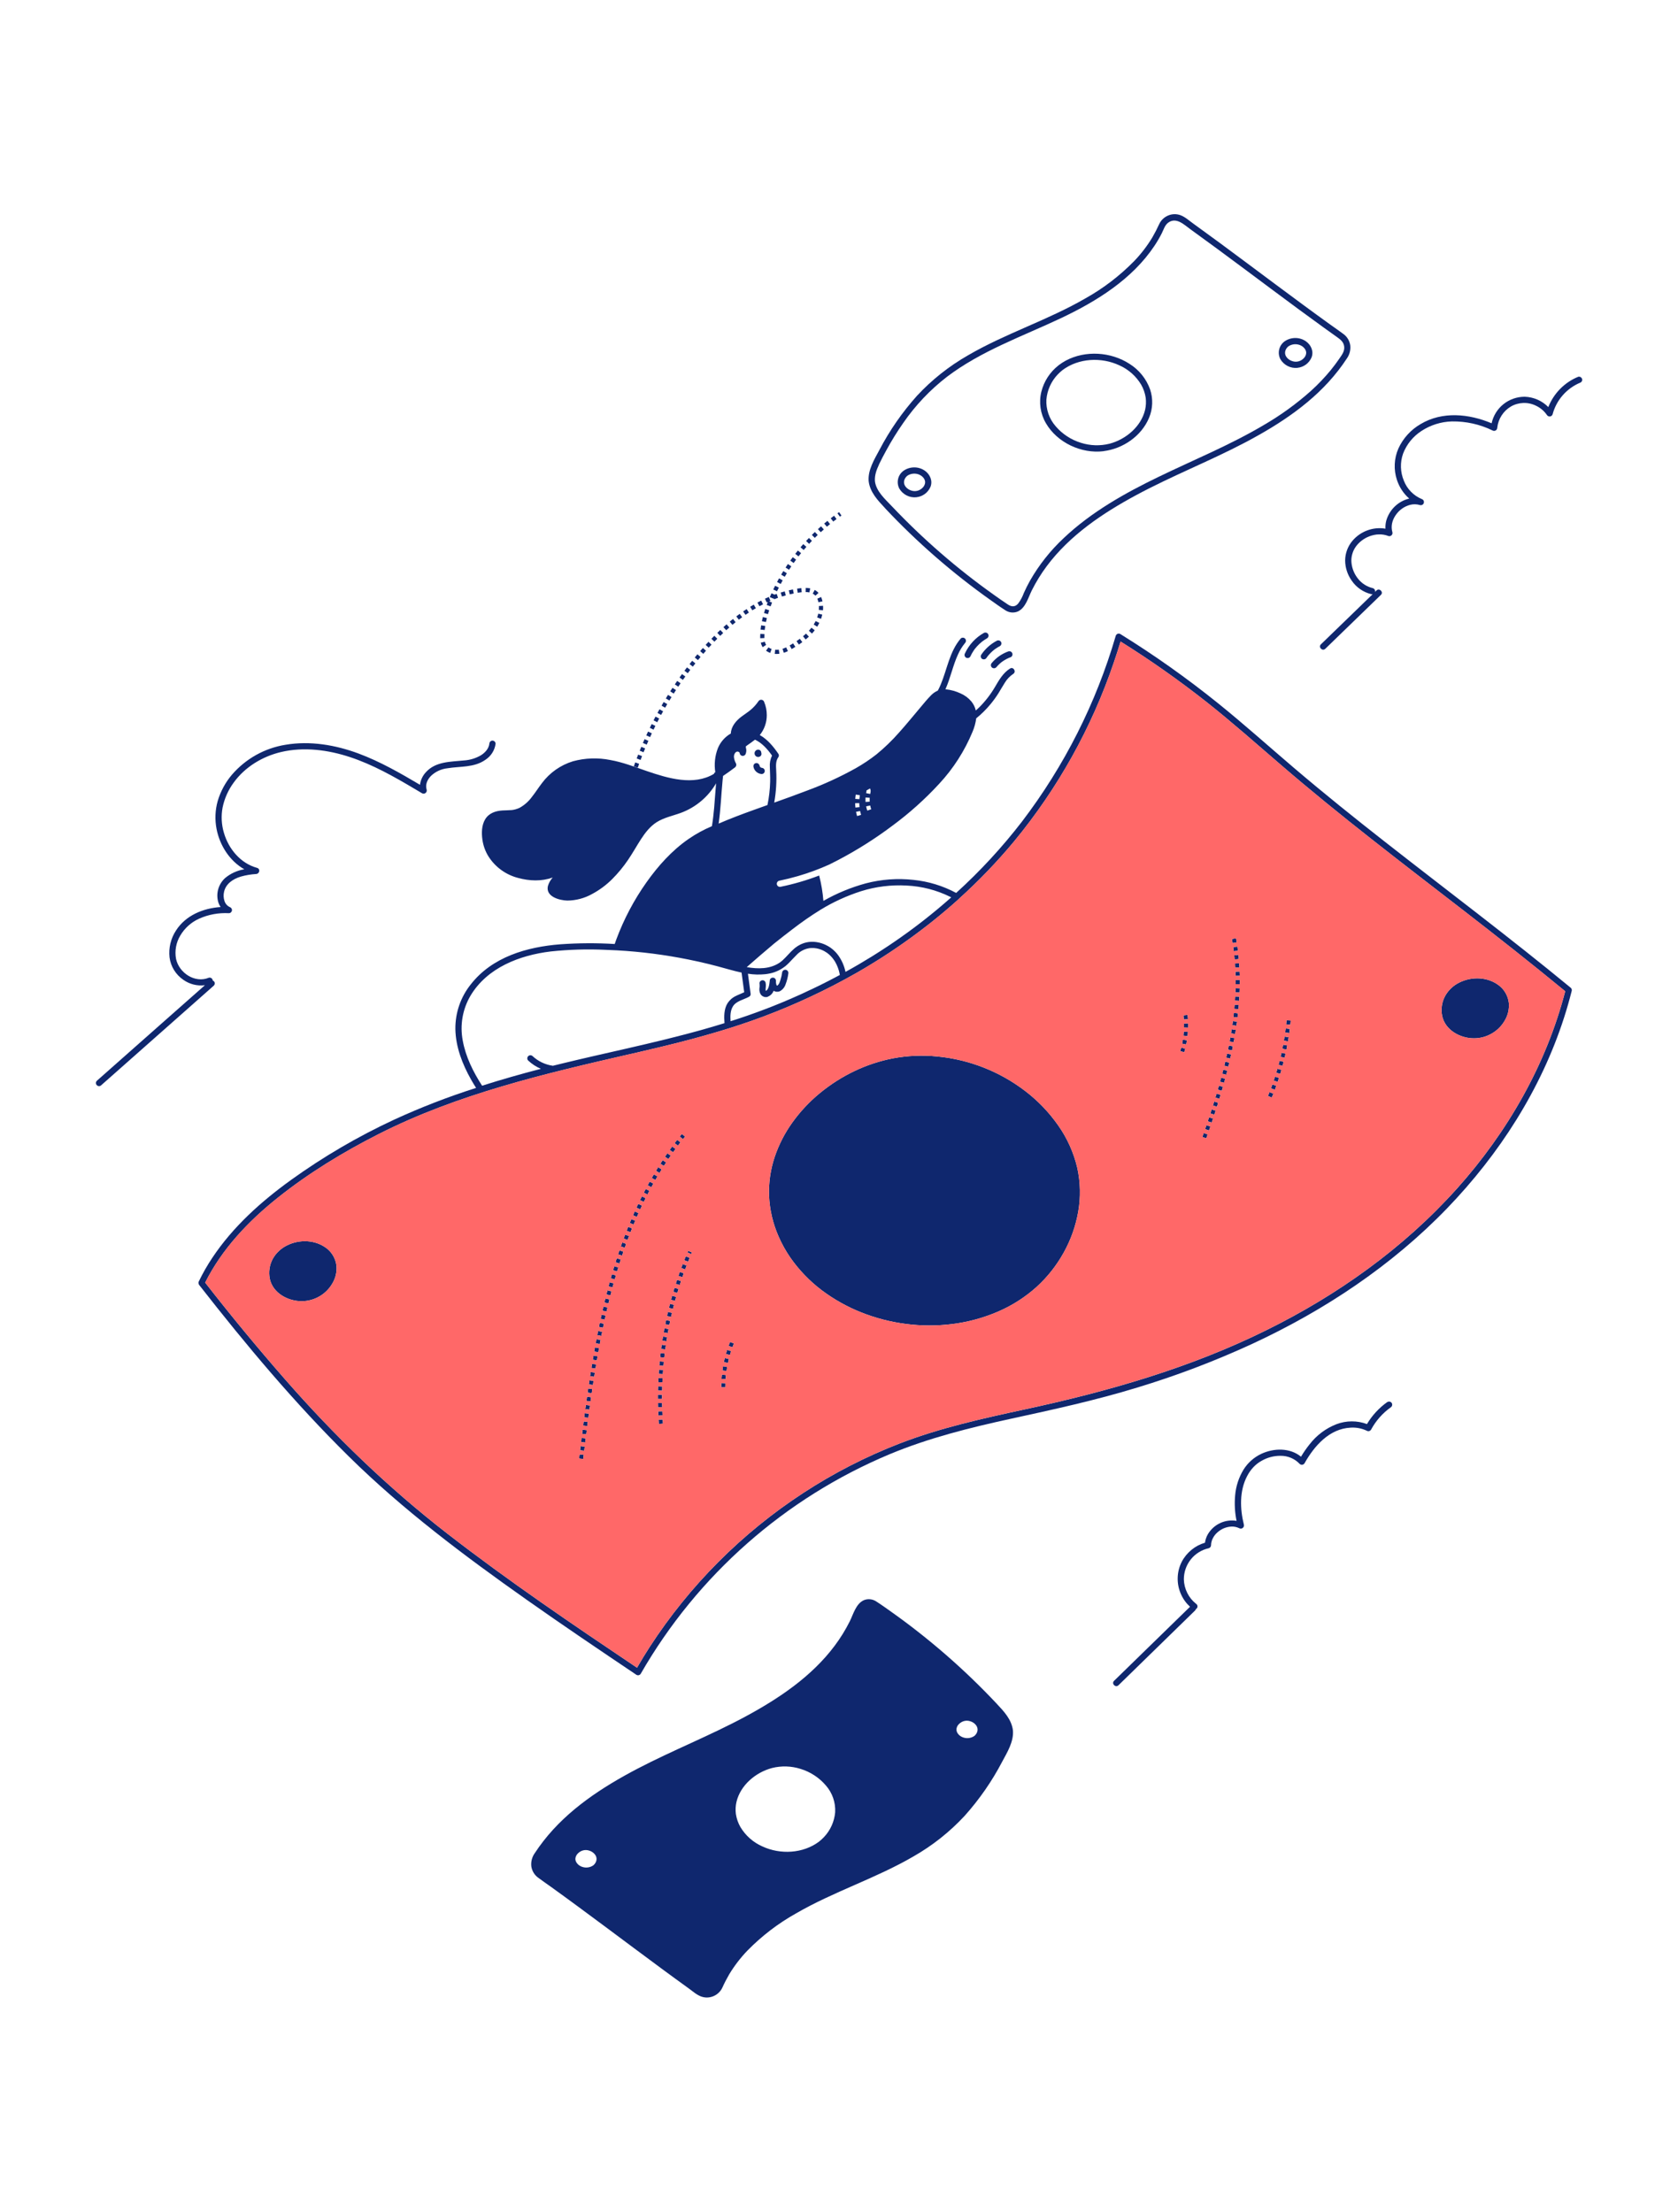 <?xml version="1.0" encoding="UTF-8"?> <svg xmlns="http://www.w3.org/2000/svg" width="560" height="738" viewBox="0 0 560 738" fill="none"><g clip-path="url(#clip0_2008_2700)"><path d="M110.922 428.244C109.887 430.038 108.403 431.522 106.621 432.557C104.826 433.604 102.802 434.156 100.732 434.167C96.131 434.202 91.036 431.487 90.035 426.68C89.587 424.437 89.932 422.102 91.002 420.09C92.094 418.111 93.773 416.536 95.798 415.546C100.03 413.442 105.378 413.649 109.151 416.639C110.911 418.065 112.038 420.136 112.291 422.39C112.463 424.437 111.98 426.484 110.922 428.244Z" fill="#0F276E"></path><path d="M502.178 340.534C501.143 342.328 499.659 343.812 497.865 344.847C496.082 345.894 494.058 346.446 491.988 346.457C487.376 346.492 482.292 343.766 481.291 338.97C480.843 336.727 481.176 334.392 482.258 332.368C483.35 330.401 485.018 328.826 487.042 327.836C491.286 325.732 496.634 325.939 500.395 328.929C502.167 330.355 503.294 332.426 503.547 334.68C503.708 336.727 503.236 338.774 502.178 340.534Z" fill="#0F276E"></path><path d="M359.838 404.297C358.998 409.094 357.365 413.706 354.996 417.95C352.615 422.251 349.544 426.139 345.91 429.44C342.103 432.856 337.755 435.639 333.04 437.663C328.197 439.745 323.079 441.137 317.846 441.792C312.682 442.448 307.46 442.436 302.296 441.758C297.201 441.102 292.209 439.814 287.436 437.916C282.732 436.053 278.304 433.569 274.256 430.532C270.207 427.473 266.665 423.792 263.755 419.629C262.237 417.421 260.926 415.074 259.856 412.624C257.947 408.311 256.866 403.688 256.658 398.984C256.509 394.625 257.13 390.289 258.499 386.148C259.89 381.985 261.903 378.051 264.468 374.497C267.079 370.863 270.15 367.585 273.612 364.744C277.143 361.834 281.007 359.373 285.136 357.395C289.231 355.439 293.567 354.002 298.029 353.139C302.917 352.219 307.92 352.012 312.878 352.518C318.18 353.035 323.39 354.289 328.347 356.244C333.281 358.188 337.916 360.81 342.126 364.031C346.37 367.263 350.085 371.139 353.144 375.509C356.169 379.788 358.331 384.618 359.527 389.714C360.574 394.51 360.678 399.467 359.838 404.297Z" fill="#0F276E"></path><path d="M332.591 568.435C329.934 565.606 327.197 562.834 324.402 560.143C318.801 554.748 312.946 549.653 306.828 544.834C303.78 542.43 300.674 540.107 297.511 537.864C295.89 536.714 294.268 535.541 292.6 534.471C291.979 534.023 291.255 533.735 290.496 533.643C289.736 533.551 288.966 533.655 288.253 533.954C285.63 535.161 284.768 538.646 283.583 541.016C282.168 543.834 280.512 546.525 278.626 549.044C270.955 559.361 259.959 566.733 248.78 572.76C237.037 579.097 224.592 583.974 212.769 590.15C201.026 596.292 189.536 603.768 181.324 614.349C180.335 615.626 179.392 616.925 178.517 618.271C177.563 619.571 177.137 621.181 177.321 622.78C177.551 624.263 178.345 625.597 179.553 626.495C180.99 627.587 182.497 628.588 183.958 629.646C190.099 634.062 196.172 638.571 202.245 643.08C208.433 647.68 214.597 652.304 220.808 656.881C223.799 659.09 226.8 661.275 229.814 663.449C231.137 664.403 232.471 665.622 234.023 666.186C235.358 666.658 236.807 666.612 238.106 666.06C239.418 665.507 240.487 664.484 241.085 663.184C241.764 661.677 242.534 660.194 243.363 658.768C245.088 655.915 247.124 653.258 249.435 650.855C254.22 645.978 259.672 641.791 265.641 638.456C278.223 631.153 292.255 626.771 304.838 619.444C311.198 615.821 316.96 611.255 321.94 605.884C326.84 600.409 331.05 594.348 334.454 587.838C336.145 584.687 338.33 581.167 338.054 577.452C337.628 573.737 335.029 571.046 332.591 568.435ZM325.195 579.224C324.609 579.638 323.919 579.879 323.206 579.948C322.493 580.017 321.768 579.891 321.112 579.603C320.468 579.327 319.916 578.867 319.548 578.28C319.387 578.016 319.272 577.717 319.215 577.406C319.18 577.153 319.192 576.889 319.249 576.636C319.387 576.049 319.709 575.532 320.169 575.141C320.618 574.727 321.147 574.427 321.733 574.266C322.412 574.082 323.125 574.105 323.792 574.324C324.517 574.542 325.161 574.957 325.644 575.532C326.668 576.751 326.311 578.257 325.184 579.235L325.195 579.224ZM245.582 605.263C245.41 603.929 245.479 602.583 245.778 601.272C247.089 595.671 252.184 591.381 257.659 589.931C260.799 589.149 264.1 589.253 267.182 590.23C270.46 591.231 273.393 593.152 275.613 595.751C277.775 598.212 278.891 601.421 278.718 604.699C278.442 607.805 277.131 610.726 274.992 612.98C274.474 613.521 273.922 614.027 273.335 614.498C267.987 618.501 260.408 618.881 254.427 616.097C251.368 614.752 248.803 612.486 247.089 609.61C246.318 608.265 245.812 606.781 245.582 605.251V605.263ZM198.024 622.4C197.437 622.814 196.747 623.056 196.034 623.125C195.321 623.194 194.596 623.067 193.941 622.78C193.297 622.504 192.756 622.043 192.377 621.457C192.216 621.192 192.101 620.893 192.043 620.583C192.009 620.33 192.02 620.065 192.078 619.812C192.216 619.226 192.538 618.708 192.998 618.306C193.446 617.891 193.975 617.592 194.562 617.431C195.241 617.247 195.954 617.27 196.621 617.489C197.345 617.696 197.989 618.121 198.484 618.697C199.508 619.916 199.151 621.422 198.024 622.4Z" fill="#0F276E"></path><path d="M295.348 169.553C298.005 172.382 300.743 175.154 303.538 177.845C309.139 183.24 314.993 188.335 321.112 193.154C324.16 195.558 327.265 197.881 330.428 200.124C332.05 201.274 333.671 202.447 335.339 203.517C335.96 203.965 336.685 204.253 337.444 204.345C338.203 204.437 338.973 204.333 339.687 204.034C342.309 202.827 343.171 199.342 344.356 196.972C345.771 194.155 347.427 191.463 349.313 188.933C356.985 178.616 367.98 171.244 379.171 165.217C390.914 158.88 403.359 154.003 415.182 147.827C426.914 141.685 438.415 134.209 446.616 123.628C447.605 122.351 448.548 121.051 449.422 119.706C450.377 118.406 450.814 116.796 450.618 115.197C450.388 113.713 449.594 112.379 448.387 111.482C446.949 110.389 445.442 109.389 443.982 108.331C437.84 103.914 431.767 99.406 425.694 94.897C419.507 90.296 413.342 85.673 407.131 81.095C404.141 78.887 401.139 76.702 398.125 74.528C396.803 73.573 395.469 72.354 393.916 71.791C392.582 71.319 391.133 71.365 389.833 71.917C388.522 72.469 387.452 73.493 386.854 74.793C386.164 76.299 385.405 77.771 384.577 79.209C382.851 82.061 380.816 84.718 378.504 87.122C373.719 91.999 368.268 96.185 362.298 99.521C349.716 106.824 335.684 111.206 323.101 118.533C316.741 122.155 310.979 126.722 305.999 132.093C301.099 137.567 296.89 143.629 293.485 150.138C291.795 153.29 289.609 156.809 289.897 160.524C290.322 164.228 292.922 166.931 295.36 169.541L295.348 169.553ZM293.29 155.084C294.072 153.451 294.911 151.852 295.786 150.265C297.499 147.114 299.385 144.066 301.444 141.121C305.481 135.267 310.404 130.068 316.04 125.721C327.472 117.049 341.182 112.253 354.04 106.18C365.944 100.556 377.825 93.195 385.267 82.038C386.164 80.693 386.981 79.301 387.717 77.852C388.338 76.621 388.74 75.091 389.913 74.263C392.593 72.354 395.193 74.999 397.286 76.506C403.244 80.796 409.144 85.167 415.033 89.549C421.105 94.069 427.167 98.612 433.262 103.098C436.149 105.225 439.059 107.342 441.969 109.446C443.349 110.447 444.729 111.436 446.121 112.414C447.329 113.276 448.444 114.093 448.605 115.692C448.766 117.244 447.8 118.452 446.972 119.671C446.075 120.982 445.12 122.259 444.12 123.49C442.095 125.951 439.887 128.274 437.518 130.414C432.699 134.715 427.454 138.522 421.864 141.765C410.605 148.459 398.47 153.393 386.704 159.087C375.41 164.55 364.231 170.818 355.053 179.49C350.578 183.654 346.748 188.484 343.724 193.798C342.987 195.121 342.309 196.466 341.688 197.858C341.228 199.135 340.584 200.342 339.767 201.423C338.778 202.551 337.639 202.528 336.409 201.734C334.821 200.71 333.28 199.595 331.728 198.502C319.421 189.772 308 179.858 297.626 168.909C295.417 166.574 292.381 163.929 291.99 160.536C291.852 158.604 292.508 156.798 293.324 155.073L293.29 155.084Z" fill="#0F276E"></path><path d="M433.009 122.73C434.021 122.627 434.999 122.247 435.815 121.649C436.643 121.04 437.287 120.223 437.69 119.292C438.507 117.267 437.552 115.105 435.838 113.897C434.803 113.173 433.572 112.782 432.307 112.782C431.042 112.782 429.812 113.15 428.765 113.863C428.73 113.886 428.696 113.92 428.661 113.943C428.627 113.966 428.581 113.989 428.546 114.024C427.695 114.702 427.109 115.646 426.879 116.715C426.649 117.773 426.798 118.889 427.304 119.855C427.879 120.833 428.719 121.615 429.731 122.132C430.743 122.65 431.87 122.857 432.997 122.742L433.009 122.73ZM433.998 115.22C434.642 115.496 435.183 115.956 435.562 116.543C435.723 116.807 435.838 117.106 435.896 117.417C435.93 117.67 435.919 117.934 435.861 118.187C435.723 118.774 435.401 119.292 434.941 119.694C434.493 120.108 433.964 120.407 433.377 120.568C432.698 120.752 431.985 120.729 431.318 120.511C430.594 120.292 429.95 119.878 429.466 119.303C428.443 118.084 428.799 116.577 429.927 115.6C430.513 115.186 431.203 114.944 431.916 114.875C432.629 114.806 433.354 114.933 434.01 115.22H433.998Z" fill="#0F276E"></path><path d="M368.302 150.53C374.789 149.737 380.977 145.47 383.496 139.362C384.738 136.372 384.853 133.025 383.829 129.954C382.564 126.412 380.137 123.398 376.951 121.409C370.752 117.383 362.241 116.831 355.685 120.327C354.892 120.753 354.132 121.248 353.419 121.788C353.385 121.811 353.35 121.846 353.316 121.88C353.281 121.903 353.235 121.926 353.201 121.961C350.406 124.157 348.416 127.217 347.542 130.667C346.645 134.244 347.186 138.04 349.06 141.226C352.844 147.724 360.895 151.462 368.302 150.553V150.53ZM349.221 133.278C349.497 130.173 350.809 127.251 352.948 124.997C353.465 124.456 354.017 123.95 354.604 123.479C359.952 119.476 367.532 119.097 373.512 121.88C376.572 123.226 379.137 125.492 380.85 128.367C381.621 129.713 382.127 131.196 382.357 132.726C382.518 134.06 382.461 135.406 382.162 136.717C380.85 142.318 375.755 146.608 370.281 148.057C367.141 148.84 363.84 148.736 360.757 147.758C357.479 146.758 354.547 144.849 352.315 142.238C350.153 139.776 349.037 136.568 349.21 133.29L349.221 133.278Z" fill="#0F276E"></path><path d="M305.837 165.907C306.861 165.804 307.827 165.424 308.643 164.826C309.472 164.217 310.116 163.4 310.518 162.468C311.335 160.444 310.38 158.282 308.666 157.074C307.631 156.35 306.401 155.958 305.135 155.958C303.87 155.958 302.64 156.327 301.593 157.04C301.558 157.063 301.524 157.097 301.489 157.12C301.455 157.143 301.409 157.166 301.374 157.201C300.523 157.879 299.925 158.822 299.707 159.892C299.477 160.95 299.626 162.066 300.132 163.032C300.707 164.01 301.547 164.792 302.559 165.309C303.571 165.827 304.698 166.034 305.826 165.919L305.837 165.907ZM306.826 158.397C307.47 158.673 308.011 159.133 308.39 159.719C308.551 159.984 308.666 160.283 308.724 160.594C308.758 160.847 308.747 161.111 308.689 161.364C308.551 161.951 308.229 162.468 307.769 162.871C307.321 163.285 306.792 163.584 306.205 163.745C305.527 163.929 304.813 163.906 304.146 163.687C303.422 163.469 302.778 163.055 302.295 162.48C301.271 161.261 301.628 159.754 302.755 158.776C303.341 158.362 304.031 158.121 304.744 158.052C305.457 157.983 306.182 158.109 306.838 158.397H306.826Z" fill="#0F276E"></path><path d="M251.966 250.753C251.943 250.811 251.931 250.868 251.908 250.903C251.908 250.926 251.874 250.995 251.851 251.029C251.851 251.041 251.851 251.052 251.851 251.064L251.816 251.34V251.363V251.386C251.828 251.478 251.839 251.57 251.851 251.662C251.885 251.766 251.92 251.858 251.966 251.95C251.966 251.961 251.966 251.973 251.977 251.984C252.035 252.065 252.092 252.145 252.161 252.214H252.173V252.226C252.242 252.283 252.311 252.341 252.38 252.398C252.38 252.398 252.403 252.41 252.414 252.421C252.506 252.467 252.599 252.502 252.691 252.536C252.702 252.536 252.714 252.536 252.725 252.536C252.771 252.536 252.852 252.548 252.863 252.559C252.909 252.559 252.967 252.571 253.013 252.582H253.036C253.139 252.582 253.243 252.571 253.346 252.536H253.358C253.45 252.502 253.53 252.456 253.622 252.421C253.806 252.318 253.944 252.168 254.036 251.984C254.128 251.8 254.151 251.593 254.117 251.386C254.117 251.305 254.094 251.213 254.059 251.133L254.025 250.891C253.979 250.719 253.887 250.558 253.76 250.431L253.553 250.27C253.392 250.178 253.208 250.132 253.024 250.132H253.001C253.001 250.132 252.875 250.144 252.863 250.155C252.829 250.155 252.771 250.155 252.714 250.178C252.702 250.178 252.691 250.178 252.679 250.19C252.622 250.213 252.483 250.27 252.426 250.293L252.414 250.305H252.403C252.403 250.305 252.242 250.443 252.184 250.477C252.184 250.477 252.173 250.5 252.161 250.512C252.092 250.581 252.035 250.661 251.977 250.753H251.966ZM252.806 250.546C252.737 250.569 252.679 250.592 252.61 250.627L252.794 250.546H252.806Z" fill="#0F276E"></path><path d="M254.035 256.16C253.966 256.125 253.897 256.079 253.828 256.033C253.77 255.976 253.713 255.918 253.655 255.861C253.609 255.792 253.575 255.734 253.54 255.665C253.506 255.573 253.483 255.481 253.471 255.377C253.391 255.124 253.218 254.906 252.988 254.756C252.873 254.687 252.735 254.641 252.609 254.618C252.471 254.595 252.333 254.618 252.206 254.641C252.068 254.676 251.953 254.733 251.838 254.814C251.723 254.894 251.631 254.998 251.574 255.113L251.47 255.366C251.424 255.55 251.424 255.734 251.47 255.918C251.528 256.217 251.631 256.505 251.781 256.758C252.08 257.287 252.54 257.712 253.08 257.977C253.253 258.057 253.437 258.126 253.609 258.184C253.805 258.23 254 258.264 254.196 258.276C254.403 258.276 254.598 258.218 254.771 258.103C254.943 257.988 255.07 257.827 255.151 257.632C255.231 257.448 255.254 257.229 255.208 257.034C255.162 256.827 255.07 256.643 254.92 256.505L254.713 256.344C254.587 256.275 254.437 256.229 254.299 256.217C254.207 256.206 254.115 256.183 254.035 256.148V256.16Z" fill="#0F276E"></path><path d="M328.462 213.569C328.772 213.362 329.083 213.167 329.405 212.983C329.52 212.914 329.624 212.822 329.704 212.718C329.785 212.603 329.842 212.488 329.877 212.35C329.911 212.224 329.923 212.074 329.9 211.948C329.877 211.81 329.831 211.683 329.762 211.568C329.693 211.453 329.601 211.35 329.497 211.269C329.393 211.189 329.267 211.131 329.129 211.097C328.864 211.028 328.577 211.062 328.335 211.2C325.575 212.753 323.367 215.145 322.033 218.02C321.895 218.262 321.86 218.538 321.929 218.802C321.998 219.067 322.171 219.297 322.401 219.435C322.642 219.573 322.918 219.608 323.194 219.539C323.459 219.47 323.689 219.297 323.827 219.067C324.126 218.411 324.482 217.767 324.885 217.169C324.988 217.008 325.092 216.859 325.195 216.709C325.241 216.64 325.299 216.571 325.345 216.502C325.356 216.479 325.391 216.445 325.414 216.422C325.644 216.134 325.874 215.858 326.127 215.594C326.61 215.076 327.128 214.581 327.68 214.144L327.829 214.029C327.887 213.983 327.933 213.949 327.99 213.914C328.14 213.811 328.289 213.696 328.45 213.592L328.462 213.569Z" fill="#0F276E"></path><path d="M327.817 219.872C328.058 220.01 328.334 220.044 328.599 219.975C328.863 219.906 329.093 219.734 329.231 219.504C329.3 219.4 329.381 219.285 329.461 219.182C329.496 219.124 329.542 219.078 329.576 219.021C329.588 218.998 329.599 218.986 329.611 218.975C329.76 218.779 329.921 218.583 330.082 218.411C330.439 218.008 330.818 217.629 331.221 217.272C331.417 217.1 331.624 216.927 331.819 216.766C331.877 216.732 331.923 216.686 331.98 216.651C332.084 216.571 332.187 216.502 332.302 216.421C332.751 216.122 333.211 215.835 333.682 215.593C333.924 215.455 334.085 215.225 334.165 214.961C334.234 214.696 334.2 214.408 334.062 214.178C333.924 213.948 333.694 213.776 333.429 213.707C333.165 213.638 332.877 213.672 332.647 213.81C330.554 214.915 328.771 216.525 327.449 218.491C327.311 218.733 327.276 219.009 327.345 219.274C327.414 219.538 327.587 219.768 327.828 219.906L327.817 219.872Z" fill="#0F276E"></path><path d="M332.463 222.69C332.796 222.288 333.141 221.92 333.521 221.563C333.705 221.391 333.889 221.23 334.084 221.069C334.142 221.023 334.188 220.988 334.245 220.942C334.36 220.862 334.464 220.781 334.579 220.701C334.993 220.413 335.418 220.149 335.856 219.919C336.086 219.792 336.327 219.677 336.569 219.574L336.615 219.551C336.615 219.551 336.73 219.505 336.741 219.493C336.868 219.436 337.006 219.389 337.132 219.343C337.259 219.309 337.385 219.251 337.5 219.159C337.615 219.067 337.696 218.975 337.765 218.849C337.834 218.734 337.88 218.596 337.891 218.458C337.903 218.32 337.891 218.182 337.857 218.055C337.822 217.929 337.753 217.802 337.673 217.699C337.592 217.595 337.489 217.503 337.362 217.434C337.247 217.365 337.109 217.319 336.983 217.308C336.845 217.296 336.707 217.308 336.58 217.331C334.406 218.101 332.474 219.436 330.99 221.207C330.806 221.402 330.691 221.667 330.691 221.943C330.691 222.219 330.795 222.483 330.99 222.679C331.186 222.874 331.45 222.978 331.727 222.978C332.003 222.978 332.267 222.874 332.463 222.679V222.69ZM334.245 220.942C334.326 220.873 334.303 220.896 334.245 220.942Z" fill="#0F276E"></path><path d="M203.382 433.592C203.267 434.029 203.164 434.477 203.06 434.926L201.703 434.604C201.818 434.155 201.922 433.707 202.037 433.258L203.382 433.592Z" fill="#0F276E"></path><path d="M202.738 436.283C202.623 436.732 202.519 437.181 202.416 437.629L201.07 437.319C201.174 436.87 201.277 436.41 201.381 435.961L202.738 436.283Z" fill="#0F276E"></path><path d="M204.786 428.233C204.66 428.67 204.545 429.118 204.418 429.567L203.084 429.21C203.199 428.762 203.326 428.313 203.452 427.865L204.786 428.233Z" fill="#0F276E"></path><path d="M200.426 447.118C200.334 447.566 200.254 448.015 200.162 448.475L198.805 448.222C198.885 447.762 198.977 447.302 199.069 446.853L200.426 447.118Z" fill="#0F276E"></path><path d="M200.956 444.392C200.864 444.852 200.783 445.301 200.691 445.749L199.334 445.485C199.426 445.036 199.507 444.576 199.599 444.127L200.956 444.392Z" fill="#0F276E"></path><path d="M202.117 438.974C202.014 439.423 201.91 439.883 201.818 440.332L200.461 440.032C200.564 439.584 200.656 439.124 200.76 438.675L202.117 438.974Z" fill="#0F276E"></path><path d="M205.546 425.564C205.408 426.012 205.281 426.449 205.166 426.898L203.832 426.518C203.959 426.07 204.085 425.621 204.212 425.184L205.546 425.564Z" fill="#0F276E"></path><path d="M201.52 441.689C201.428 442.138 201.336 442.587 201.244 443.035L199.887 442.759C199.979 442.299 200.071 441.85 200.163 441.402L201.52 441.689Z" fill="#0F276E"></path><path d="M214.252 402.297L213.666 403.539L212.4 402.964C212.596 402.538 212.803 402.113 212.998 401.699L214.252 402.297Z" fill="#0F276E"></path><path d="M211.985 407.322C211.801 407.748 211.629 408.173 211.456 408.599L210.168 408.07C210.352 407.644 210.525 407.207 210.709 406.782L211.985 407.322Z" fill="#0F276E"></path><path d="M213.09 404.793C212.906 405.218 212.722 405.644 212.538 406.058L211.262 405.506C211.446 405.08 211.641 404.655 211.825 404.229L213.09 404.793Z" fill="#0F276E"></path><path d="M215.459 399.812C215.252 400.226 215.045 400.64 214.849 401.054L213.596 400.445C213.803 400.019 214.01 399.605 214.217 399.191L215.459 399.812Z" fill="#0F276E"></path><path d="M210.927 409.876C210.755 410.302 210.582 410.739 210.421 411.165L209.133 410.659C209.294 410.222 209.466 409.796 209.639 409.359L210.927 409.876Z" fill="#0F276E"></path><path d="M199.909 449.832C199.829 450.292 199.748 450.74 199.668 451.201L198.299 450.959C198.379 450.499 198.471 450.039 198.552 449.59L199.909 449.832Z" fill="#0F276E"></path><path d="M208.041 417.651C207.891 418.088 207.742 418.525 207.604 418.962L206.281 418.525C206.431 418.088 206.58 417.64 206.73 417.203L208.041 417.651Z" fill="#0F276E"></path><path d="M206.338 422.918C206.2 423.356 206.062 423.793 205.936 424.241L204.602 423.839C204.74 423.402 204.878 422.953 205.016 422.504L206.338 422.918Z" fill="#0F276E"></path><path d="M209.927 412.452C209.755 412.878 209.594 413.315 209.432 413.74L208.133 413.269C208.294 412.832 208.466 412.395 208.627 411.958L209.927 412.452Z" fill="#0F276E"></path><path d="M207.166 420.274C207.028 420.711 206.89 421.159 206.741 421.596L205.43 421.182C205.568 420.734 205.706 420.297 205.844 419.848L207.166 420.274Z" fill="#0F276E"></path><path d="M208.961 415.04C208.8 415.477 208.65 415.915 208.501 416.352L207.189 415.892C207.339 415.443 207.5 415.006 207.661 414.569L208.961 415.04Z" fill="#0F276E"></path><path d="M204.074 430.901C203.947 431.35 203.832 431.798 203.728 432.247L202.383 431.902C202.498 431.453 202.613 431.005 202.728 430.556L204.074 430.901Z" fill="#0F276E"></path><path d="M195.137 482.703L194.964 484.072L193.596 483.911L193.757 482.531L195.137 482.703Z" fill="#0F276E"></path><path d="M220.831 390.197C220.578 390.588 220.348 390.979 220.107 391.37L218.922 390.657C219.163 390.254 219.405 389.863 219.646 389.472L220.831 390.197Z" fill="#0F276E"></path><path d="M222.304 387.886C222.051 388.265 221.809 388.656 221.556 389.036L220.395 388.288C220.636 387.909 220.889 387.518 221.154 387.126L222.304 387.886Z" fill="#0F276E"></path><path d="M194.803 485.441L194.642 486.821L193.262 486.648L193.423 485.28L194.803 485.441Z" fill="#0F276E"></path><path d="M223.845 385.608C223.58 385.987 223.327 386.367 223.062 386.746L221.924 385.964C222.177 385.585 222.441 385.205 222.706 384.826L223.845 385.608Z" fill="#0F276E"></path><path d="M216.713 397.362C216.506 397.765 216.287 398.179 216.08 398.581L214.85 397.949C215.057 397.535 215.275 397.121 215.494 396.718L216.713 397.362Z" fill="#0F276E"></path><path d="M225.432 383.377C225.168 383.745 224.903 384.113 224.627 384.492L223.5 383.687C223.776 383.308 224.041 382.928 224.317 382.56L225.432 383.377Z" fill="#0F276E"></path><path d="M199.427 452.558C199.346 453.018 199.266 453.466 199.197 453.926L197.828 453.696C197.897 453.236 197.978 452.776 198.058 452.328L199.427 452.558Z" fill="#0F276E"></path><path d="M227.088 381.18C226.812 381.548 226.525 381.904 226.26 382.272L225.145 381.444C225.432 381.065 225.708 380.697 225.996 380.329L227.088 381.18Z" fill="#0F276E"></path><path d="M228.628 379.248C228.398 379.524 228.168 379.811 227.938 380.099L226.846 379.236C227.087 378.949 227.317 378.661 227.547 378.374L228.628 379.248Z" fill="#0F276E"></path><path d="M198.082 460.758C198.013 461.218 197.944 461.667 197.875 462.127L196.506 461.92C196.575 461.46 196.644 461.011 196.713 460.551L198.082 460.758Z" fill="#0F276E"></path><path d="M198.517 458.021C198.436 458.481 198.367 458.941 198.298 459.389L196.93 459.182C196.999 458.722 197.068 458.262 197.148 457.802L198.517 458.021Z" fill="#0F276E"></path><path d="M198.954 455.295C198.885 455.744 198.805 456.204 198.736 456.652L197.367 456.434C197.436 455.974 197.517 455.525 197.597 455.065L198.954 455.295Z" fill="#0F276E"></path><path d="M197.679 463.496C197.61 463.956 197.541 464.416 197.472 464.865L196.104 464.669C196.173 464.209 196.23 463.749 196.299 463.3L197.679 463.496Z" fill="#0F276E"></path><path d="M194.45 477.048L194.277 478.429L195.658 478.602L195.831 477.221L194.45 477.048Z" fill="#0F276E"></path><path d="M196.518 471.72L196.334 473.088L194.965 472.916L195.149 471.536L196.518 471.72Z" fill="#0F276E"></path><path d="M197.275 466.233C197.218 466.693 197.149 467.153 197.08 467.613L195.711 467.418C195.78 466.958 195.837 466.498 195.906 466.049L197.275 466.233Z" fill="#0F276E"></path><path d="M195.471 479.954L195.298 481.323L193.93 481.162L194.091 479.782L195.471 479.954Z" fill="#0F276E"></path><path d="M196.896 468.982L196.712 470.351L195.332 470.167L195.516 468.787L196.896 468.982Z" fill="#0F276E"></path><path d="M196.16 474.469L195.988 475.837L194.619 475.665L194.792 474.285L196.16 474.469Z" fill="#0F276E"></path><path d="M218.037 394.948C217.807 395.339 217.588 395.741 217.37 396.144L216.15 395.488C216.369 395.074 216.599 394.672 216.817 394.269L218.037 394.948Z" fill="#0F276E"></path><path d="M219.406 392.555C219.176 392.946 218.945 393.348 218.715 393.739L217.508 393.049C217.738 392.647 217.968 392.256 218.209 391.853L219.406 392.555Z" fill="#0F276E"></path><path d="M228.181 424.873C228.032 425.299 227.871 425.736 227.721 426.173L226.41 425.713C226.56 425.276 226.721 424.839 226.882 424.402L228.181 424.873Z" fill="#0F276E"></path><path d="M227.283 427.474C227.134 427.911 226.996 428.348 226.846 428.785L225.535 428.359C225.673 427.922 225.811 427.474 225.961 427.037L227.283 427.474Z" fill="#0F276E"></path><path d="M226.432 430.095C226.294 430.532 226.168 430.981 226.041 431.418L224.707 431.027C224.834 430.578 224.972 430.13 225.11 429.693L226.432 430.095Z" fill="#0F276E"></path><path d="M224.925 435.397C224.81 435.846 224.695 436.294 224.592 436.731L223.246 436.398C223.35 435.949 223.465 435.501 223.591 435.052L224.925 435.397Z" fill="#0F276E"></path><path d="M224.258 438.077C224.154 438.526 224.051 438.975 223.959 439.423L222.602 439.113C222.705 438.664 222.809 438.204 222.912 437.755L224.258 438.077Z" fill="#0F276E"></path><path d="M225.649 432.741C225.523 433.178 225.396 433.627 225.281 434.064L223.947 433.708C224.062 433.259 224.189 432.81 224.315 432.362L225.649 432.741Z" fill="#0F276E"></path><path d="M221.129 459.873C221.094 460.333 221.083 460.793 221.06 461.253L219.68 461.196C219.691 460.736 219.714 460.264 219.737 459.804L221.129 459.873Z" fill="#0F276E"></path><path d="M221.014 462.633C220.991 463.093 220.98 463.554 220.98 464.014L219.588 463.979C219.599 463.519 219.611 463.047 219.622 462.587L221.014 462.633Z" fill="#0F276E"></path><path d="M230.929 417.904L230.687 418.456L229.422 417.904L229.652 417.364L230.929 417.904Z" fill="#0F276E"></path><path d="M229.146 422.286C228.973 422.712 228.812 423.137 228.651 423.574L227.352 423.091C227.513 422.654 227.685 422.217 227.846 421.792L229.146 422.286Z" fill="#0F276E"></path><path d="M230.157 419.721C229.985 420.147 229.812 420.572 229.64 420.998L228.352 420.492C228.524 420.055 228.697 419.629 228.881 419.192L230.157 419.721Z" fill="#0F276E"></path><path d="M221.096 472.283L219.704 472.341C219.681 471.88 219.669 471.42 219.646 470.949L221.038 470.903C221.05 471.363 221.073 471.823 221.096 472.283Z" fill="#0F276E"></path><path d="M221.257 475.032L219.877 475.124C219.843 474.664 219.808 474.204 219.785 473.732L221.165 473.652C221.2 474.112 221.223 474.572 221.257 475.032Z" fill="#0F276E"></path><path d="M220.993 469.522L219.601 469.557C219.59 469.097 219.59 468.625 219.578 468.165L220.958 468.142C220.97 468.602 220.981 469.062 220.993 469.522Z" fill="#0F276E"></path><path d="M223.66 440.768C223.568 441.217 223.476 441.666 223.384 442.114L222.016 441.838C222.108 441.39 222.211 440.93 222.303 440.481L223.66 440.768Z" fill="#0F276E"></path><path d="M221.302 457.125C221.268 457.585 221.233 458.045 221.21 458.505L219.83 458.413C219.853 457.953 219.888 457.481 219.922 457.021L221.302 457.125Z" fill="#0F276E"></path><path d="M220.947 466.406V466.762L219.566 466.774V465.371L220.958 465.394C220.958 465.727 220.947 466.072 220.947 466.406Z" fill="#0F276E"></path><path d="M221.544 454.375C221.498 454.835 221.452 455.295 221.417 455.755L220.037 455.629C220.072 455.169 220.118 454.709 220.164 454.249L221.544 454.375Z" fill="#0F276E"></path><path d="M222.211 448.912C222.142 449.36 222.073 449.82 222.015 450.269L220.646 450.085C220.704 449.625 220.773 449.165 220.83 448.705L222.211 448.912Z" fill="#0F276E"></path><path d="M222.624 446.187C222.555 446.635 222.486 447.095 222.406 447.544L221.037 447.337C221.118 446.877 221.187 446.417 221.267 445.957L222.624 446.187Z" fill="#0F276E"></path><path d="M221.842 451.638C221.785 452.098 221.739 452.547 221.681 453.007L220.312 452.857C220.359 452.397 220.416 451.937 220.474 451.477L221.842 451.638Z" fill="#0F276E"></path><path d="M223.108 443.472C223.028 443.921 222.947 444.369 222.867 444.829L221.498 444.576C221.579 444.128 221.671 443.668 221.751 443.208L223.108 443.472Z" fill="#0F276E"></path><path d="M244.927 448.291C244.766 448.705 244.594 449.142 244.444 449.556L243.145 449.084C243.306 448.647 243.478 448.199 243.651 447.773L244.927 448.291Z" fill="#0F276E"></path><path d="M243.995 450.844C243.857 451.281 243.719 451.718 243.592 452.144L242.258 451.764C242.396 451.316 242.534 450.856 242.672 450.418L243.995 450.844Z" fill="#0F276E"></path><path d="M242.292 458.826C242.246 459.274 242.2 459.723 242.177 460.183L240.785 460.079C240.82 459.619 240.866 459.148 240.912 458.676L242.292 458.826Z" fill="#0F276E"></path><path d="M242.108 461.541C242.085 461.955 242.085 462.38 242.085 462.794V462.898H240.693V462.794C240.693 462.357 240.693 461.932 240.716 461.495L242.108 461.541Z" fill="#0F276E"></path><path d="M242.673 456.123C242.593 456.571 242.524 457.02 242.455 457.469L241.086 457.273C241.155 456.813 241.224 456.341 241.304 455.881L242.673 456.123Z" fill="#0F276E"></path><path d="M243.236 453.467C243.133 453.904 243.029 454.352 242.926 454.789L241.58 454.502C241.672 454.042 241.776 453.582 241.891 453.122L243.236 453.467Z" fill="#0F276E"></path><path d="M396.446 344.318C396.412 344.778 396.377 345.261 396.32 345.721L394.939 345.56C394.997 345.123 395.031 344.663 395.066 344.214L396.446 344.318Z" fill="#0F276E"></path><path d="M396.458 340.063L395.078 340.155C395.055 339.706 395.009 339.246 394.963 338.809L396.343 338.648C396.389 339.12 396.435 339.591 396.458 340.063Z" fill="#0F276E"></path><path d="M396.526 341.477V342.087C396.526 342.351 396.526 342.627 396.515 342.903L395.135 342.857C395.135 342.604 395.146 342.34 395.146 342.087C395.146 341.891 395.146 341.696 395.135 341.512L396.526 341.477Z" fill="#0F276E"></path><path d="M396.124 347.124C396.055 347.596 395.963 348.067 395.871 348.516L394.514 348.24C394.606 347.803 394.686 347.354 394.755 346.906L396.124 347.124Z" fill="#0F276E"></path><path d="M395.551 349.907C395.447 350.31 395.332 350.724 395.217 351.115L393.883 350.724C393.998 350.344 394.113 349.953 394.205 349.562L395.551 349.907Z" fill="#0F276E"></path><path d="M410.869 351.851C410.766 352.311 410.674 352.76 410.57 353.208L409.213 352.898C409.316 352.449 409.42 352.001 409.523 351.552L410.869 351.851Z" fill="#0F276E"></path><path d="M409.581 357.268C409.466 357.717 409.351 358.165 409.236 358.614L407.891 358.258C408.006 357.82 408.121 357.372 408.236 356.923L409.581 357.268Z" fill="#0F276E"></path><path d="M412.824 340.891C412.766 341.351 412.697 341.811 412.628 342.271L411.26 342.075C411.329 341.615 411.386 341.167 411.455 340.707L412.824 340.891Z" fill="#0F276E"></path><path d="M411.962 346.4C411.881 346.849 411.801 347.309 411.709 347.769L410.352 347.504C410.432 347.056 410.513 346.607 410.605 346.147L411.962 346.4Z" fill="#0F276E"></path><path d="M411.444 349.125C411.352 349.585 411.26 350.034 411.168 350.494L409.811 350.207C409.903 349.758 409.995 349.309 410.087 348.861L411.444 349.125Z" fill="#0F276E"></path><path d="M412.423 343.651C412.354 344.111 412.274 344.559 412.205 345.019L410.836 344.789C410.916 344.341 410.985 343.881 411.054 343.432L412.423 343.651Z" fill="#0F276E"></path><path d="M413.721 329.78C413.71 330.24 413.698 330.7 413.675 331.172L412.295 331.114C412.306 330.654 412.329 330.194 412.341 329.746L413.721 329.78Z" fill="#0F276E"></path><path d="M408.88 359.959C408.753 360.408 408.627 360.856 408.5 361.294L407.166 360.925C407.293 360.477 407.419 360.04 407.534 359.591L408.88 359.959Z" fill="#0F276E"></path><path d="M413.755 326.985V327.491C413.755 327.79 413.755 328.089 413.743 328.377H412.363V326.996H413.755V326.985Z" fill="#0F276E"></path><path d="M413.423 335.347C413.388 335.807 413.342 336.279 413.296 336.739L411.916 336.601C411.962 336.152 412.008 335.692 412.043 335.232L413.423 335.347Z" fill="#0F276E"></path><path d="M413.619 332.563C413.584 333.023 413.561 333.495 413.527 333.955L412.146 333.863C412.181 333.403 412.204 332.943 412.227 332.483L413.619 332.563Z" fill="#0F276E"></path><path d="M413.159 338.119C413.113 338.59 413.055 339.05 412.998 339.51L411.629 339.338C411.686 338.889 411.732 338.429 411.778 337.969L413.159 338.119Z" fill="#0F276E"></path><path d="M410.248 354.566C410.144 355.014 410.029 355.474 409.926 355.923L408.58 355.589C408.684 355.141 408.799 354.692 408.902 354.244L410.248 354.566Z" fill="#0F276E"></path><path d="M403.934 375.889C403.784 376.327 403.634 376.764 403.485 377.212L402.174 376.752L402.622 375.441L403.934 375.889Z" fill="#0F276E"></path><path d="M412.731 314.448L411.363 314.678C411.294 314.218 411.213 313.77 411.133 313.321L412.501 313.08C412.582 313.528 412.662 313.988 412.731 314.448Z" fill="#0F276E"></path><path d="M403.025 378.523C402.876 378.96 402.726 379.397 402.565 379.834L401.266 379.374C401.415 378.937 401.565 378.5 401.726 378.063L403.025 378.523Z" fill="#0F276E"></path><path d="M413.135 317.221L411.754 317.393C411.697 316.944 411.639 316.484 411.57 316.036L412.951 315.84C413.008 316.3 413.077 316.76 413.135 317.221Z" fill="#0F276E"></path><path d="M413.423 320.003L412.043 320.13C412.008 319.67 411.962 319.21 411.916 318.761L413.296 318.612C413.342 319.072 413.388 319.543 413.423 320.003Z" fill="#0F276E"></path><path d="M413.733 325.582L412.341 325.616C412.341 325.156 412.318 324.696 412.307 324.236L413.687 324.19C413.71 324.65 413.721 325.122 413.733 325.582Z" fill="#0F276E"></path><path d="M413.628 322.798L412.237 322.867C412.214 322.407 412.191 321.959 412.156 321.499L413.536 321.395C413.571 321.867 413.594 322.327 413.628 322.798Z" fill="#0F276E"></path><path d="M407.338 365.308C407.212 365.745 407.074 366.194 406.947 366.642L405.613 366.228C405.751 365.791 405.889 365.354 406.016 364.906L407.338 365.308Z" fill="#0F276E"></path><path d="M405.694 370.611C405.544 371.059 405.406 371.496 405.256 371.933L403.945 371.508C404.083 371.071 404.233 370.634 404.371 370.185L405.694 370.611Z" fill="#0F276E"></path><path d="M408.131 362.64C407.993 363.088 407.867 363.525 407.74 363.974L406.406 363.583C406.544 363.146 406.671 362.697 406.797 362.26L408.131 362.64Z" fill="#0F276E"></path><path d="M406.534 367.964C406.396 368.401 406.258 368.85 406.12 369.287L404.797 368.873C404.935 368.436 405.073 367.987 405.211 367.55L406.534 367.964Z" fill="#0F276E"></path><path d="M404.819 373.256C404.681 373.693 404.531 374.142 404.381 374.579L403.07 374.13C403.22 373.693 403.358 373.256 403.507 372.819L404.819 373.256Z" fill="#0F276E"></path><path d="M427.649 356.992C427.523 357.441 427.396 357.889 427.258 358.338L425.924 357.924C426.062 357.487 426.2 357.05 426.315 356.613L427.649 356.992Z" fill="#0F276E"></path><path d="M430.066 346.089C429.997 346.549 429.916 347.009 429.847 347.469L428.479 347.228C428.559 346.779 428.628 346.331 428.697 345.871L430.066 346.089Z" fill="#0F276E"></path><path d="M428.386 354.301C428.271 354.749 428.156 355.198 428.029 355.646L426.695 355.29C426.81 354.841 426.925 354.404 427.04 353.956L428.386 354.301Z" fill="#0F276E"></path><path d="M429.031 351.575C428.928 352.035 428.824 352.484 428.721 352.944L427.375 352.622C427.479 352.173 427.582 351.724 427.686 351.276L429.031 351.575Z" fill="#0F276E"></path><path d="M430.768 340.545C430.722 341.005 430.676 341.477 430.618 341.937L429.238 341.787C429.296 341.327 429.342 340.879 429.376 340.418L430.768 340.545Z" fill="#0F276E"></path><path d="M430.455 343.317C430.398 343.788 430.34 344.248 430.271 344.708L428.902 344.513C428.96 344.064 429.029 343.604 429.086 343.156L430.455 343.317Z" fill="#0F276E"></path><path d="M429.594 348.838C429.502 349.298 429.422 349.758 429.33 350.218L427.961 349.93C428.053 349.482 428.145 349.033 428.225 348.584L429.594 348.838Z" fill="#0F276E"></path><path d="M426.834 359.672C426.696 360.109 426.547 360.546 426.397 360.995L425.086 360.546C425.235 360.109 425.385 359.672 425.523 359.247L426.834 359.672Z" fill="#0F276E"></path><path d="M424.958 364.928C424.786 365.365 424.613 365.791 424.441 366.228L423.152 365.699C423.336 365.273 423.497 364.848 423.67 364.422L424.958 364.928Z" fill="#0F276E"></path><path d="M425.935 362.318C425.786 362.755 425.625 363.192 425.464 363.629L424.164 363.134C424.325 362.709 424.486 362.283 424.636 361.846L425.935 362.318Z" fill="#0F276E"></path><path d="M256.221 332.575C256.669 332.402 257.083 332.126 257.417 331.793C257.75 331.448 258.015 331.034 258.187 330.585C258.498 330.78 258.843 330.895 259.211 330.919C259.579 330.942 259.936 330.884 260.269 330.734C261.201 330.228 261.891 329.377 262.201 328.365C262.627 327.25 262.926 326.088 263.076 324.892C263.145 324.627 263.099 324.351 262.961 324.11C262.823 323.868 262.604 323.696 262.339 323.615C262.075 323.546 261.787 323.581 261.546 323.719C261.304 323.857 261.132 324.075 261.051 324.34C260.936 325.237 260.729 326.134 260.453 326.997C260.384 327.227 260.304 327.457 260.223 327.675C260.223 327.698 260.166 327.836 260.143 327.882C260.12 327.917 260.062 328.055 260.062 328.055C259.947 328.319 259.775 328.561 259.568 328.745L259.545 328.768C259.545 328.768 259.395 328.86 259.453 328.848C259.43 328.848 259.395 328.871 259.372 328.883C259.441 328.848 259.303 328.848 259.338 328.871C259.326 328.871 259.303 328.871 259.292 328.86C259.338 328.86 259.257 328.802 259.28 328.86C259.28 328.86 259.269 328.86 259.257 328.86C259.234 328.825 259.211 328.791 259.2 328.779C259.303 328.883 259.234 328.825 259.188 328.745C259.177 328.722 259.142 328.664 259.131 328.641C259.119 328.607 259.108 328.572 259.096 328.538C259.05 328.388 259.016 328.239 258.993 328.089C258.993 328.055 258.993 328.02 258.981 327.986C258.981 327.905 258.97 327.825 258.958 327.733C258.958 327.572 258.958 327.411 258.958 327.25C258.958 326.973 258.843 326.709 258.659 326.513C258.475 326.318 258.199 326.214 257.923 326.214C257.647 326.214 257.382 326.329 257.187 326.513C256.991 326.697 256.888 326.973 256.888 327.25C256.773 328.308 256.612 330.021 255.669 330.596C255.669 330.596 255.634 330.608 255.611 330.619C255.611 330.619 255.611 330.642 255.611 330.654C255.611 330.654 255.611 330.642 255.6 330.631C255.6 330.631 255.565 330.539 255.554 330.516C255.542 330.447 255.531 330.378 255.508 330.309C255.508 329.941 255.531 329.584 255.577 329.216C255.623 328.756 255.6 328.296 255.496 327.848C255.462 327.721 255.404 327.595 255.312 327.48C255.232 327.376 255.128 327.284 255.002 327.215C254.887 327.146 254.749 327.1 254.622 327.089C254.484 327.077 254.346 327.089 254.219 327.123C254.093 327.158 253.966 327.227 253.851 327.307C253.748 327.388 253.656 327.491 253.587 327.618C253.518 327.733 253.472 327.871 253.46 327.997C253.449 328.135 253.46 328.273 253.495 328.4C253.541 328.883 253.529 329.366 253.437 329.849C253.391 330.309 253.449 330.78 253.598 331.218C253.679 331.482 253.805 331.735 253.989 331.954C254.162 332.172 254.392 332.345 254.633 332.471C254.887 332.598 255.151 332.678 255.427 332.701C255.703 332.724 255.991 332.69 256.255 332.598L256.221 332.575ZM259.269 328.837C259.303 328.906 259.269 328.871 259.246 328.837H259.269ZM255.496 330.619L255.439 330.642L255.485 330.619H255.496Z" fill="#0F276E"></path><path d="M267.354 184.574L266.273 183.7C265.974 184.068 265.686 184.424 265.398 184.804L266.491 185.655C266.767 185.287 267.055 184.93 267.342 184.574H267.354Z" fill="#0F276E"></path><path d="M267.56 197.617L267.422 196.237C267.192 196.26 266.962 196.283 266.732 196.317C266.491 196.352 266.249 196.386 266.008 196.421L266.226 197.79C266.456 197.755 266.686 197.721 266.916 197.686C267.123 197.651 267.342 197.628 267.56 197.605V197.617Z" fill="#0F276E"></path><path d="M262.593 191.28L261.42 190.555C261.178 190.958 260.937 191.349 260.695 191.751L261.891 192.453C262.122 192.062 262.363 191.671 262.593 191.28Z" fill="#0F276E"></path><path d="M266.606 215.076C267.009 214.8 267.4 214.524 267.756 214.26L266.928 213.144C266.583 213.409 266.215 213.673 265.824 213.926L266.606 215.076Z" fill="#0F276E"></path><path d="M265.674 186.748L264.559 185.919C264.283 186.299 264.007 186.667 263.742 187.058L264.869 187.863C265.134 187.495 265.398 187.116 265.674 186.748Z" fill="#0F276E"></path><path d="M269.113 182.47L268.067 181.561C267.756 181.918 267.457 182.263 267.158 182.619L268.216 183.516C268.515 183.171 268.814 182.826 269.113 182.481V182.47Z" fill="#0F276E"></path><path d="M260.535 197.721L260.949 199.043C261.386 198.905 261.823 198.779 262.249 198.664L261.881 197.33C261.432 197.456 260.972 197.583 260.523 197.732L260.535 197.721Z" fill="#0F276E"></path><path d="M262.949 217.261L262.362 216.007C261.971 216.191 261.568 216.352 261.154 216.49L261.58 217.813C262.051 217.664 262.5 217.48 262.949 217.261Z" fill="#0F276E"></path><path d="M270.965 180.457L269.964 179.502C269.642 179.836 269.32 180.181 269.01 180.526L270.033 181.458C270.344 181.124 270.654 180.791 270.977 180.457H270.965Z" fill="#0F276E"></path><path d="M265.249 215.961L265.433 215.846L264.685 214.673L264.501 214.788C264.179 214.984 263.857 215.191 263.523 215.375L264.214 216.571C264.524 216.387 264.846 216.192 265.237 215.95L265.249 215.961Z" fill="#0F276E"></path><path d="M264.628 196.673C264.168 196.765 263.708 196.869 263.248 196.972L263.57 198.318C264.007 198.215 264.456 198.111 264.893 198.031L264.628 196.673Z" fill="#0F276E"></path><path d="M264.089 188.979L262.939 188.197C262.674 188.588 262.421 188.967 262.168 189.37L263.33 190.118C263.571 189.738 263.824 189.347 264.089 188.979Z" fill="#0F276E"></path><path d="M274.692 202.689C274.692 202.505 274.692 202.321 274.681 202.137L273.3 202.218C273.3 202.379 273.312 202.528 273.312 202.689C273.312 202.954 273.3 203.23 273.277 203.506L274.658 203.632C274.681 203.322 274.704 203 274.704 202.689H274.692Z" fill="#0F276E"></path><path d="M272.91 178.513L271.944 177.512C271.61 177.834 271.277 178.168 270.943 178.49L271.921 179.467C272.243 179.145 272.565 178.823 272.899 178.501L272.91 178.513Z" fill="#0F276E"></path><path d="M274.922 176.65L274.002 175.615C273.657 175.925 273.3 176.236 272.967 176.558L273.91 177.582C274.243 177.271 274.589 176.96 274.934 176.661L274.922 176.65Z" fill="#0F276E"></path><path d="M279.178 173.199L278.35 172.083C277.97 172.36 277.602 172.647 277.234 172.935L278.085 174.027C278.442 173.751 278.81 173.475 279.178 173.199Z" fill="#0F276E"></path><path d="M280.822 172.026L280.029 170.887C279.845 171.014 279.672 171.14 279.488 171.267L280.293 172.394C280.466 172.267 280.638 172.152 280.822 172.026Z" fill="#0F276E"></path><path d="M261.201 193.649L259.993 192.97C259.763 193.373 259.545 193.787 259.326 194.201L260.545 194.856C260.764 194.454 260.982 194.051 261.201 193.649Z" fill="#0F276E"></path><path d="M268.883 213.374C269.263 213.063 269.62 212.741 269.953 212.431L268.998 211.418C268.688 211.717 268.343 212.017 267.986 212.304L268.872 213.374H268.883Z" fill="#0F276E"></path><path d="M277.016 174.878L276.142 173.797C275.774 174.096 275.417 174.384 275.061 174.694L275.958 175.753C276.303 175.454 276.659 175.166 277.016 174.878Z" fill="#0F276E"></path><path d="M270.403 196.329C269.908 196.225 269.402 196.179 268.896 196.167L268.873 197.548C269.287 197.548 269.713 197.594 270.127 197.674L270.403 196.317V196.329Z" fill="#0F276E"></path><path d="M274.417 205.082L273.071 204.771C272.979 205.197 272.853 205.611 272.703 206.025L274.003 206.496C274.164 206.036 274.302 205.565 274.417 205.082Z" fill="#0F276E"></path><path d="M273.128 200.952L274.485 200.653L274.462 200.538C274.358 200.078 274.209 199.629 274.025 199.204L272.76 199.767C272.909 200.112 273.036 200.48 273.116 200.848L273.139 200.94L273.128 200.952Z" fill="#0F276E"></path><path d="M273.439 207.842L272.197 207.232C272.001 207.623 271.794 208.014 271.553 208.382L272.726 209.118C272.99 208.704 273.22 208.279 273.439 207.842Z" fill="#0F276E"></path><path d="M271.886 196.857L271.23 198.077C271.484 198.203 271.714 198.376 271.921 198.56C271.99 198.629 272.059 198.698 272.128 198.767L273.163 197.847C273.071 197.743 272.967 197.64 272.864 197.536C272.565 197.26 272.243 197.03 271.886 196.834V196.857Z" fill="#0F276E"></path><path d="M271.897 210.303L270.804 209.452C270.54 209.797 270.252 210.13 269.953 210.464L270.977 211.407C271.31 211.05 271.621 210.671 271.908 210.303H271.897Z" fill="#0F276E"></path><path d="M256.244 200.861C256.117 201.194 255.991 201.516 255.864 201.85L257.164 202.333C257.325 201.907 257.486 201.482 257.658 201.056L256.681 200.665C256.83 200.596 256.98 200.539 257.129 200.47L256.577 199.193C256.152 199.377 255.715 199.572 255.289 199.768L255.876 201.022C256.002 200.964 256.117 200.907 256.244 200.849V200.861Z" fill="#0F276E"></path><path d="M227.134 227.993L225.995 227.21C225.73 227.59 225.466 227.981 225.213 228.361L226.363 229.131C226.616 228.752 226.881 228.372 227.134 227.993Z" fill="#0F276E"></path><path d="M225.593 230.269L224.431 229.51C224.178 229.901 223.925 230.292 223.672 230.683L224.845 231.431C225.087 231.04 225.34 230.66 225.593 230.269Z" fill="#0F276E"></path><path d="M222.683 234.95L221.487 234.249C221.245 234.651 221.015 235.054 220.785 235.456L221.981 236.146C222.211 235.744 222.441 235.353 222.671 234.962L222.683 234.95Z" fill="#0F276E"></path><path d="M228.721 225.738L227.594 224.921C227.318 225.301 227.053 225.68 226.777 226.06L227.904 226.865C228.169 226.486 228.434 226.118 228.71 225.749L228.721 225.738Z" fill="#0F276E"></path><path d="M224.109 232.593L222.936 231.857C222.694 232.248 222.452 232.651 222.211 233.042L223.396 233.755C223.637 233.364 223.879 232.973 224.12 232.582L224.109 232.593Z" fill="#0F276E"></path><path d="M233.805 219.217L232.747 218.32C232.448 218.676 232.149 219.033 231.861 219.389L232.931 220.264C233.218 219.907 233.518 219.55 233.805 219.205V219.217Z" fill="#0F276E"></path><path d="M230.366 223.53L229.261 222.69C228.985 223.058 228.698 223.426 228.422 223.806L229.538 224.634C229.814 224.266 230.09 223.898 230.366 223.53Z" fill="#0F276E"></path><path d="M232.069 221.356L230.988 220.494C230.7 220.862 230.413 221.218 230.125 221.586L231.218 222.437C231.505 222.081 231.781 221.713 232.069 221.356Z" fill="#0F276E"></path><path d="M217.53 244.693L216.276 244.106C216.08 244.532 215.885 244.946 215.689 245.371L216.955 245.946C217.15 245.532 217.334 245.107 217.53 244.693Z" fill="#0F276E"></path><path d="M214.263 252.295L212.975 251.789C212.803 252.226 212.641 252.651 212.48 253.088L213.78 253.571C213.941 253.146 214.102 252.709 214.275 252.283L214.263 252.295Z" fill="#0F276E"></path><path d="M215.298 249.73L214.021 249.201C213.849 249.626 213.665 250.063 213.492 250.489L214.78 251.006C214.953 250.581 215.125 250.155 215.298 249.73Z" fill="#0F276E"></path><path d="M213.297 254.871L211.997 254.4C211.836 254.837 211.686 255.274 211.525 255.711L212.837 256.171C212.986 255.734 213.147 255.309 213.297 254.871Z" fill="#0F276E"></path><path d="M221.302 237.343L220.095 236.665C219.865 237.067 219.646 237.481 219.416 237.884L220.635 238.551C220.854 238.148 221.072 237.746 221.302 237.343Z" fill="#0F276E"></path><path d="M216.38 247.2L215.114 246.636C214.93 247.062 214.735 247.487 214.551 247.913L215.827 248.465C216.011 248.039 216.195 247.625 216.38 247.2Z" fill="#0F276E"></path><path d="M219.992 239.758L218.761 239.114C218.543 239.528 218.324 239.942 218.117 240.356L219.348 240.989C219.555 240.586 219.773 240.172 219.98 239.769L219.992 239.758Z" fill="#0F276E"></path><path d="M235.138 217.675C235.288 217.491 235.449 217.318 235.61 217.134L234.575 216.214C234.414 216.398 234.253 216.571 234.103 216.755C233.954 216.927 233.804 217.088 233.666 217.261L234.713 218.17C234.851 217.997 235 217.836 235.15 217.664L235.138 217.675Z" fill="#0F276E"></path><path d="M218.727 242.219L217.484 241.598C217.277 242.012 217.07 242.426 216.863 242.852L218.105 243.461C218.312 243.047 218.508 242.633 218.715 242.219H218.727Z" fill="#0F276E"></path><path d="M245.491 207.612L244.628 206.531C244.26 206.818 243.903 207.117 243.547 207.416L244.432 208.486C244.789 208.187 245.134 207.899 245.502 207.612H245.491Z" fill="#0F276E"></path><path d="M253.703 212.12C253.703 212.235 253.703 212.338 253.703 212.453C253.703 212.614 253.703 212.787 253.703 212.959L255.095 212.902C255.095 212.752 255.095 212.603 255.095 212.453C255.095 212.35 255.095 212.246 255.095 212.154C255.095 211.959 255.095 211.775 255.118 211.579L253.738 211.51C253.738 211.717 253.726 211.924 253.715 212.131L253.703 212.12Z" fill="#0F276E"></path><path d="M255.933 206.231L254.588 205.886C254.473 206.346 254.358 206.818 254.266 207.266L255.623 207.554C255.715 207.117 255.818 206.68 255.933 206.231Z" fill="#0F276E"></path><path d="M254.529 215.939L255.691 215.18C255.691 215.18 255.622 215.076 255.587 215.019C255.438 214.743 255.311 214.432 255.242 214.122L253.896 214.455C254 214.892 254.161 215.306 254.38 215.697C254.426 215.778 254.472 215.858 254.529 215.939Z" fill="#0F276E"></path><path d="M256.704 203.632L255.392 203.195C255.243 203.643 255.093 204.103 254.967 204.54L256.289 204.932C256.416 204.506 256.554 204.069 256.704 203.632Z" fill="#0F276E"></path><path d="M257.508 216.548C257.14 216.421 256.783 216.237 256.461 216.007L255.645 217.123C256.07 217.434 256.542 217.687 257.048 217.859L257.508 216.548Z" fill="#0F276E"></path><path d="M259.912 196.064L258.682 195.443C258.475 195.857 258.268 196.282 258.061 196.697L259.314 197.295C259.51 196.881 259.717 196.478 259.924 196.064H259.912Z" fill="#0F276E"></path><path d="M253.828 210.073L255.208 210.211C255.254 209.774 255.312 209.326 255.381 208.877L254.012 208.659C253.932 209.13 253.874 209.602 253.828 210.073Z" fill="#0F276E"></path><path d="M258.256 199.629L258.382 199.951C258.808 199.79 259.233 199.629 259.659 199.468L259.199 198.157C258.957 198.237 258.727 198.329 258.486 198.421L257.474 197.961C257.278 198.387 257.094 198.813 256.91 199.238L258.187 199.779C258.21 199.721 258.233 199.664 258.256 199.606V199.629Z" fill="#0F276E"></path><path d="M249.929 204.392L249.169 203.23C248.778 203.483 248.387 203.748 248.008 204.012L248.801 205.151C249.181 204.886 249.561 204.633 249.94 204.38L249.929 204.392Z" fill="#0F276E"></path><path d="M258.693 216.802L258.566 218.182C258.773 218.205 258.969 218.205 259.176 218.205C259.406 218.205 259.625 218.193 259.855 218.17C259.935 218.17 260.027 218.147 260.108 218.136L259.912 216.767C259.843 216.767 259.774 216.79 259.705 216.79C259.371 216.825 259.026 216.825 258.693 216.79V216.802Z" fill="#0F276E"></path><path d="M243.385 209.371L242.476 208.325C242.12 208.635 241.775 208.934 241.43 209.256L242.361 210.291C242.695 209.981 243.04 209.682 243.385 209.383V209.371Z" fill="#0F276E"></path><path d="M241.338 211.212L240.395 210.2C240.05 210.522 239.716 210.844 239.383 211.166L240.349 212.166C240.682 211.844 241.005 211.534 241.35 211.223L241.338 211.212Z" fill="#0F276E"></path><path d="M239.371 213.121L238.394 212.143C238.06 212.477 237.738 212.799 237.416 213.144L238.417 214.11C238.739 213.776 239.061 213.454 239.383 213.132L239.371 213.121Z" fill="#0F276E"></path><path d="M252.253 202.942L251.551 201.746C251.149 201.987 250.746 202.229 250.344 202.47L251.08 203.643C251.471 203.402 251.862 203.172 252.253 202.942Z" fill="#0F276E"></path><path d="M254.656 201.631L254.023 200.4C253.609 200.607 253.195 200.837 252.781 201.055L253.448 202.275C253.851 202.056 254.253 201.838 254.656 201.642V201.631Z" fill="#0F276E"></path><path d="M237.451 215.099L236.439 214.156C236.117 214.489 235.807 214.834 235.496 215.179L236.52 216.111C236.83 215.777 237.141 215.432 237.451 215.099Z" fill="#0F276E"></path><path d="M247.674 205.944L246.858 204.829C246.478 205.105 246.11 205.381 245.73 205.668L246.57 206.772C246.938 206.496 247.295 206.22 247.674 205.956V205.944Z" fill="#0F276E"></path><path d="M71.358 327.422C71.255 327.318 71.14 327.238 71.002 327.192C71.002 327.031 70.956 326.881 70.875 326.743C70.806 326.605 70.691 326.49 70.576 326.398C70.45 326.306 70.3 326.249 70.15 326.214C70.001 326.18 69.84 326.191 69.691 326.237C65.067 328.158 59.776 324.661 58.753 319.969C58.258 317.289 58.753 314.517 60.156 312.182C61.616 309.698 63.802 307.731 66.424 306.547C69.552 305.143 72.968 304.522 76.384 304.706C76.637 304.706 76.879 304.614 77.063 304.442C77.247 304.281 77.373 304.051 77.408 303.798C77.442 303.556 77.373 303.303 77.247 303.096C77.109 302.889 76.902 302.728 76.672 302.659C76.258 302.464 75.89 302.188 75.591 301.843C75.292 301.498 75.062 301.106 74.924 300.669C74.579 299.657 74.533 298.565 74.786 297.518C75.407 294.861 77.764 293.285 80.329 292.503C82.02 292.02 83.757 291.733 85.505 291.629C86.632 291.537 86.966 289.916 85.781 289.582C80.26 288.064 76.292 283.268 74.728 277.897C73.912 275.171 73.762 272.284 74.279 269.477C74.901 266.453 76.166 263.589 78.006 261.104C81.767 255.906 87.575 252.409 93.763 250.937C101.423 249.131 109.508 250.201 116.892 252.651C124.483 255.17 131.476 259.126 138.32 263.186C139.171 263.692 140.01 264.187 140.861 264.693C141.045 264.796 141.241 264.831 141.448 264.819C141.655 264.808 141.851 264.727 142.012 264.601C142.173 264.474 142.299 264.302 142.368 264.118C142.437 263.922 142.449 263.715 142.391 263.52C141.851 261.794 142.621 260.127 143.829 258.896C145.324 257.47 147.245 256.584 149.303 256.354C153.628 255.641 158.252 256.182 162.024 253.502C162.933 252.904 163.715 252.122 164.29 251.202C164.876 250.282 165.244 249.246 165.394 248.165C165.394 247.889 165.279 247.625 165.083 247.429C164.888 247.234 164.623 247.13 164.347 247.119C164.071 247.119 163.807 247.234 163.623 247.429C163.427 247.625 163.324 247.889 163.312 248.154C163.117 249.833 161.863 251.167 160.483 252.03C158.758 253.03 156.825 253.617 154.824 253.743C150.339 254.204 145.358 254.043 142.092 257.711C141.034 258.862 140.355 260.311 140.16 261.864C133.558 257.953 126.876 254.123 119.664 251.432C111.924 248.556 103.482 247.119 95.281 248.51C88.323 249.626 81.997 253.168 77.396 258.505C75.223 261.07 73.612 264.049 72.658 267.269C71.795 270.317 71.669 273.514 72.278 276.62C73.325 282.06 76.649 287.305 81.537 290.054C79.179 290.445 76.971 291.445 75.142 292.963C74.026 293.976 73.221 295.275 72.819 296.724C72.416 298.174 72.439 299.703 72.876 301.141C73.049 301.67 73.302 302.176 73.624 302.648C67.793 303.05 61.973 305.419 58.73 310.492C56.993 313.137 56.234 316.311 56.579 319.451C56.774 320.946 57.28 322.384 58.074 323.672C58.868 324.96 59.914 326.065 61.156 326.916C63.25 328.411 65.838 329.066 68.391 328.733L55.256 340.338L40.615 353.289L32.322 360.626C32.23 360.718 32.15 360.833 32.092 360.96C32.035 361.087 32.012 361.225 32.012 361.363C32.012 361.501 32.035 361.639 32.092 361.765C32.15 361.892 32.219 362.007 32.322 362.099C32.414 362.191 32.529 362.271 32.656 362.329C32.782 362.386 32.92 362.409 33.058 362.409C33.196 362.409 33.334 362.386 33.461 362.329C33.587 362.271 33.702 362.202 33.794 362.099C38.671 357.786 43.559 353.473 48.436 349.148L63.077 336.197C65.838 333.759 68.609 331.309 71.37 328.859C71.565 328.664 71.669 328.399 71.669 328.123C71.669 327.847 71.565 327.583 71.37 327.387L71.358 327.422Z" fill="#0F276E"></path><path d="M527.977 126.446C527.897 126.182 527.724 125.952 527.483 125.825C527.241 125.687 526.965 125.653 526.701 125.722C524.435 126.642 522.388 128.022 520.674 129.759C518.96 131.495 517.615 133.566 516.717 135.831C514.636 133.715 511.818 132.484 508.85 132.381C506.274 132.381 503.767 133.243 501.754 134.854C499.741 136.464 498.35 138.718 497.798 141.237C490.253 138.063 481.362 137.154 474.082 141.513C470.827 143.399 468.239 146.252 466.675 149.679C465.237 152.98 465.064 156.695 466.192 160.111C466.974 162.526 468.388 164.688 470.298 166.356C468.48 166.793 466.801 167.713 465.455 169.024C464.11 170.324 463.132 171.969 462.626 173.775C462.408 174.637 462.316 175.523 462.373 176.408C460.337 176.063 458.256 176.259 456.323 176.972C454.391 177.685 452.677 178.881 451.343 180.457C449.791 182.297 448.928 184.62 448.916 187.036C448.939 189.44 449.71 191.774 451.102 193.741C452.643 195.995 454.955 197.594 457.6 198.25C457.773 198.284 457.945 198.284 458.118 198.25L444.902 211.051L440.819 215.007C439.853 215.939 441.325 217.411 442.292 216.479L456.772 202.448L460.855 198.491C461.821 197.56 460.349 196.087 459.383 197.019L458.888 197.502C458.946 197.238 458.911 196.961 458.773 196.731C458.635 196.501 458.417 196.329 458.152 196.248C456.208 195.788 454.472 194.696 453.229 193.12C451.999 191.602 451.24 189.773 451.033 187.841C450.929 186.863 451.01 185.886 451.274 184.942C451.527 184.011 451.941 183.137 452.505 182.355C453.632 180.825 455.185 179.652 456.967 178.962C457.519 178.755 458.072 178.594 458.647 178.479C459.141 178.375 459.647 178.318 460.153 178.318C461.257 178.272 462.362 178.456 463.397 178.87C463.569 178.916 463.765 178.916 463.937 178.87C464.11 178.824 464.271 178.732 464.409 178.594C464.535 178.467 464.627 178.306 464.685 178.134C464.731 177.961 464.731 177.766 464.685 177.593C464.42 176.661 464.374 175.684 464.558 174.729C464.754 173.717 465.168 172.762 465.766 171.911C466.905 170.209 468.618 168.978 470.597 168.449C471.678 168.173 472.816 168.196 473.898 168.53C474.162 168.599 474.45 168.564 474.691 168.426C474.933 168.288 475.105 168.07 475.174 167.794C475.243 167.529 475.209 167.242 475.082 167C474.944 166.759 474.714 166.586 474.45 166.506C473.104 165.942 471.896 165.114 470.873 164.067C469.849 163.021 469.055 161.79 468.526 160.433C467.307 157.546 467.204 154.314 468.25 151.358C469.435 148.264 471.574 145.631 474.346 143.825C477.382 141.824 480.913 140.719 484.548 140.616C489.24 140.547 493.899 141.571 498.12 143.641C498.281 143.733 498.453 143.767 498.637 143.767C498.821 143.767 498.994 143.721 499.155 143.629C499.316 143.537 499.442 143.411 499.534 143.25C499.626 143.089 499.672 142.916 499.684 142.732C499.833 141.283 500.328 139.891 501.11 138.661C501.892 137.43 502.95 136.406 504.204 135.659C505.458 134.923 506.872 134.52 508.333 134.463C509.782 134.405 511.231 134.704 512.542 135.348C514.038 136.038 515.326 137.119 516.257 138.477C516.361 138.649 516.522 138.787 516.706 138.868C516.89 138.96 517.085 138.983 517.293 138.96C517.488 138.937 517.684 138.845 517.833 138.718C517.983 138.592 518.098 138.419 518.155 138.224C518.776 135.889 519.926 133.738 521.502 131.921C523.089 130.104 525.056 128.666 527.276 127.723C527.54 127.642 527.759 127.47 527.897 127.228C528.035 126.987 528.069 126.711 528.012 126.446H527.977Z" fill="#0F276E"></path><path d="M463.029 467.785C460.257 469.741 457.934 472.259 456.197 475.169C452.908 473.95 449.285 473.973 446.007 475.215C442.487 476.584 439.405 478.896 437.093 481.875C436.023 483.197 435.057 484.601 434.183 486.061C430.503 483.025 425.109 483.14 420.888 485.13C418.472 486.28 416.425 488.097 415.01 490.363C413.423 492.974 412.457 495.918 412.204 498.954C411.939 501.795 412.101 504.671 412.676 507.465C410.812 507.155 408.892 507.408 407.189 508.213C405.476 509.018 404.049 510.318 403.095 511.939C402.6 512.802 402.267 513.768 402.14 514.757C400.484 515.24 398.943 516.057 397.609 517.161C396.275 518.254 395.17 519.611 394.377 521.141C393.526 522.808 393.066 524.66 393.031 526.535C392.985 528.41 393.376 530.273 394.147 531.975C394.848 533.551 395.872 534.965 397.149 536.127L377.47 555.311C375.572 557.163 373.686 559.003 371.788 560.855C370.833 561.787 372.305 563.259 373.26 562.327L393.135 542.936L398.816 537.392C398.954 537.266 399.058 537.093 399.104 536.909C399.265 536.829 399.403 536.691 399.495 536.541C399.587 536.38 399.644 536.208 399.644 536.024C399.644 535.839 399.598 535.655 399.506 535.494C399.414 535.333 399.276 535.207 399.127 535.115C397.908 534.137 396.907 532.907 396.217 531.503C395.515 530.1 395.136 528.571 395.09 527.006C395.078 524.58 395.895 522.233 397.402 520.336C398.908 518.438 401.025 517.127 403.394 516.598C403.612 516.54 403.808 516.402 403.946 516.218C404.084 516.034 404.164 515.815 404.164 515.585C404.164 515.183 404.222 514.78 404.337 514.389C404.429 513.998 404.567 513.619 404.763 513.274C405.154 512.492 405.694 511.813 406.361 511.249C407.626 510.134 409.214 509.478 410.893 509.375C411.824 509.329 412.745 509.513 413.584 509.927C413.768 510.019 413.964 510.065 414.171 510.053C414.378 510.042 414.573 509.961 414.734 509.835C414.895 509.708 415.022 509.547 415.091 509.352C415.16 509.156 415.171 508.949 415.125 508.754C413.814 503.486 413.607 497.494 416.184 492.571C416.759 491.444 417.483 490.409 418.357 489.489C419.128 488.684 420.013 487.993 420.991 487.453C422.923 486.326 425.132 485.739 427.374 485.762C428.559 485.751 429.744 485.981 430.836 486.441C431.929 486.901 432.918 487.591 433.735 488.454C433.85 488.569 433.988 488.649 434.137 488.695C434.287 488.741 434.448 488.764 434.609 488.741C434.77 488.718 434.919 488.661 435.046 488.58C435.172 488.5 435.287 488.373 435.368 488.246C438.611 482.473 443.637 476.711 450.734 476.366C452.597 476.239 454.46 476.596 456.151 477.401C456.393 477.539 456.669 477.573 456.933 477.504C457.198 477.435 457.428 477.263 457.566 477.033C459.153 474.088 461.396 471.546 464.11 469.603C464.34 469.465 464.513 469.235 464.582 468.97C464.651 468.706 464.616 468.429 464.49 468.188C464.352 467.946 464.122 467.785 463.857 467.705C463.592 467.636 463.305 467.67 463.075 467.808L463.029 467.785Z" fill="#0F276E"></path><path d="M524.527 330.113C524.481 329.929 524.389 329.768 524.262 329.642C503.997 312.93 482.995 297.173 462.316 280.979C451.999 272.905 441.786 264.705 431.814 256.205C423.349 248.994 415.079 241.564 406.419 234.594C396.056 226.255 385.187 218.561 373.881 211.556C373.743 211.476 373.593 211.43 373.432 211.418C373.271 211.407 373.11 211.43 372.972 211.487C372.823 211.556 372.685 211.648 372.581 211.763C372.478 211.878 372.397 212.016 372.351 212.177C365.819 234.571 355.214 255.584 341.067 274.136C334.466 282.704 327.116 290.675 319.1 297.944C314.66 295.563 309.795 294.079 304.78 293.585C299.49 293.01 294.13 293.401 288.966 294.746C284.02 296.092 279.247 298.059 274.796 300.601C274.566 297.737 274.094 294.907 273.381 292.136C269.218 293.734 264.928 294.988 260.557 295.885C260.431 295.92 260.293 295.931 260.155 295.92C260.017 295.897 259.89 295.851 259.775 295.793C259.649 295.724 259.545 295.632 259.465 295.529C259.384 295.413 259.315 295.287 259.281 295.16C259.246 295.034 259.235 294.896 259.246 294.758C259.269 294.62 259.315 294.493 259.384 294.367C259.442 294.252 259.534 294.148 259.649 294.068C259.752 293.976 259.879 293.918 260.005 293.884C262.121 293.447 264.215 292.929 266.285 292.331C269.85 291.296 273.335 290.008 276.717 288.49C277.729 287.995 278.73 287.489 279.73 286.96C286.056 283.636 292.117 279.806 297.833 275.504C303.469 271.352 308.702 266.66 313.452 261.507C318.179 256.424 321.94 250.535 324.586 244.129C325.184 242.714 325.598 241.219 325.793 239.689C327.542 238.274 329.14 236.687 330.567 234.962C331.521 233.812 332.407 232.593 333.212 231.316C333.925 230.189 334.558 229.004 335.294 227.877C336.007 226.669 336.973 225.646 338.135 224.864C339.273 224.162 338.227 222.356 337.088 223.069C334.719 224.53 333.373 226.991 331.993 229.326C330.544 231.776 328.795 234.03 326.783 236.032C326.415 236.388 326.046 236.745 325.655 237.078C325.402 235.974 324.896 234.939 324.172 234.053C323.194 232.892 321.963 231.983 320.572 231.373C319.019 230.649 317.363 230.177 315.661 230.005H315.511C317.202 226.255 317.995 222.08 319.709 218.377C320.319 216.997 321.112 215.708 322.067 214.547C322.262 214.351 322.366 214.087 322.366 213.811C322.366 213.535 322.262 213.27 322.067 213.075C321.871 212.879 321.607 212.776 321.331 212.776C321.055 212.776 320.79 212.879 320.606 213.075C316.857 217.48 316.098 223.322 313.924 228.464C313.648 229.131 313.326 229.786 312.981 230.43C312.118 230.81 311.348 231.35 310.692 232.029C309.427 233.306 308.288 234.72 307.127 236.101C304.78 238.872 302.492 241.702 300.065 244.405C297.73 247.061 295.188 249.523 292.451 251.754C290.288 253.445 288 254.963 285.619 256.32C280.374 259.241 274.911 261.749 269.287 263.819C265.675 265.211 262.029 266.51 258.383 267.81C259.016 264.256 259.235 260.633 259.039 257.022C258.959 255.503 258.832 253.882 259.787 252.605C259.879 252.444 259.936 252.272 259.936 252.088C259.936 251.892 259.879 251.719 259.787 251.558C258.119 249.12 256.152 246.716 253.564 245.267C255.083 243.392 255.911 241.046 255.899 238.619C255.899 237.113 255.612 235.617 255.025 234.226C254.968 234.03 254.852 233.858 254.691 233.731C254.542 233.605 254.358 233.513 254.151 233.49C253.955 233.467 253.748 233.501 253.576 233.582C253.392 233.662 253.231 233.8 253.127 233.973C252.414 235.019 251.575 235.962 250.62 236.779C249.631 237.63 248.504 238.309 247.469 239.102C245.628 240.494 243.984 242.415 243.903 244.75C241.948 245.854 240.418 247.602 239.567 249.684C238.589 252.226 238.302 254.974 238.716 257.654C238.543 257.735 238.405 257.873 238.325 258.045C238.302 258.114 238.267 258.172 238.244 258.229C231.459 262.278 222.913 259.701 215.794 257.263C211.814 255.894 207.846 254.33 203.683 253.594C199.542 252.766 195.263 252.904 191.192 254.02C187.051 255.296 183.429 257.85 180.841 261.335C179.702 262.818 178.632 264.509 177.517 265.901C176.424 267.407 175.009 268.661 173.376 269.558C172.56 269.938 171.686 270.191 170.8 270.294C169.742 270.386 168.695 270.363 167.649 270.432C165.36 270.582 163.151 271.318 161.909 273.388C160.725 275.378 160.679 277.908 160.989 280.14C161.265 282.129 161.944 284.039 163.002 285.741C165.279 289.329 168.833 291.906 172.951 292.952C176.677 293.976 180.818 294.137 184.464 292.791C183.693 293.631 183.141 294.631 182.83 295.724C182.129 299.209 186.683 300.417 189.317 300.497C192.25 300.474 195.137 299.704 197.69 298.254C200.129 296.943 202.348 295.287 204.304 293.332C206.27 291.365 208.03 289.226 209.594 286.925C211.135 284.671 212.447 282.279 213.93 279.99C215.334 277.828 216.967 275.723 219.163 274.331C221.659 272.767 224.604 272.204 227.33 271.191C232.229 269.351 236.347 265.889 238.981 261.369C238.739 264.084 238.566 266.809 238.336 269.535C238.152 271.582 237.922 273.641 237.589 275.677C234.863 276.816 232.264 278.242 229.837 279.91C224.247 283.763 219.635 288.915 215.736 294.424C211.573 300.302 208.203 306.696 205.695 313.436C205.5 313.954 205.327 314.471 205.143 314.989C199.116 314.621 193.067 314.655 187.04 315.081C175.872 315.944 164.233 319.29 157.079 328.503C153.72 332.713 151.915 337.969 151.972 343.363C152.076 349.321 154.295 355.06 157.194 360.19C157.734 361.144 158.298 362.087 158.884 363.007C149.58 365.963 140.459 369.494 131.58 373.577C119.48 379.19 107.944 385.93 97.122 393.716C87.127 400.928 77.753 409.324 70.887 419.641C69.196 422.171 67.678 424.816 66.355 427.565C66.286 427.692 66.24 427.83 66.24 427.979C66.24 428.129 66.252 428.278 66.309 428.416C66.344 428.566 66.413 428.704 66.516 428.819C82.066 448.716 98.375 468.211 116.375 485.946C134.524 503.831 154.985 519.14 175.78 533.804C187.868 542.327 200.129 550.596 212.412 558.854C212.654 558.981 212.93 559.027 213.194 558.958C213.459 558.889 213.689 558.716 213.838 558.475C232.735 525.603 261.926 499.863 296.913 485.222C309.956 479.793 323.631 476.389 337.41 473.387C351.534 470.316 365.623 467.245 379.448 463.013C392.571 459.045 405.406 454.168 417.863 448.429C441.97 437.261 464.455 422.332 482.949 403.171C500.328 385.159 514.233 363.548 521.939 339.66C522.905 336.681 523.756 333.679 524.527 330.654C524.573 330.47 524.585 330.286 524.527 330.113ZM289.437 270.478C289.276 270.007 289.15 269.535 289.058 269.052L290.415 268.776C290.495 269.202 290.611 269.616 290.749 270.03L289.437 270.478ZM289.092 264.452C289.138 264.279 289.161 264.107 289.173 263.923C289.173 263.877 289.173 263.819 289.15 263.773L290.346 263.083C290.495 263.336 290.564 263.623 290.564 263.923C290.553 264.199 290.518 264.475 290.449 264.739L290.415 264.923L289.046 264.647L289.092 264.452ZM288.862 266.108L290.242 266.2C290.231 266.407 290.219 266.614 290.219 266.821C290.219 267.051 290.219 267.269 290.242 267.488L288.862 267.591C288.839 267.338 288.839 267.074 288.839 266.821C288.839 266.591 288.839 266.349 288.862 266.108ZM287.367 271.905L286.033 272.296C285.895 271.836 285.78 271.352 285.688 270.881L287.045 270.616C287.137 271.053 287.241 271.49 287.367 271.905ZM285.596 265.13L286.965 265.349C286.896 265.774 286.838 266.223 286.804 266.66L285.423 266.568C285.458 266.085 285.515 265.602 285.596 265.13ZM286.769 267.983C286.769 268.431 286.804 268.868 286.861 269.305L285.481 269.455C285.423 268.972 285.4 268.489 285.389 268.006L286.769 267.983ZM264.41 310.101C267.447 307.755 270.598 305.558 273.853 303.545C278.097 300.957 282.64 298.887 287.367 297.369C292.278 295.828 297.431 295.195 302.561 295.483C307.61 295.724 312.555 296.989 317.087 299.232C317.213 299.289 317.34 299.358 317.455 299.427C311.325 304.868 304.838 309.928 298.052 314.54C297.672 314.805 297.293 315.058 296.913 315.311C296.614 315.518 296.304 315.725 295.993 315.921C294.406 316.979 292.807 318.002 291.186 319.014L291.002 319.129C288.103 320.924 285.159 322.649 282.168 324.294C281.754 322.292 280.926 320.406 279.73 318.738H279.719C279.592 318.554 279.466 318.393 279.339 318.232C278.994 317.818 278.637 317.439 278.235 317.082C278.189 317.036 278.143 316.99 278.097 316.956C277.97 316.841 277.832 316.726 277.694 316.622C277.602 316.542 277.51 316.473 277.418 316.404C277.315 316.323 277.211 316.254 277.108 316.174C277.027 316.116 276.947 316.07 276.855 316.013C276.682 315.898 276.51 315.783 276.326 315.679C276.303 315.668 276.291 315.656 276.268 315.656C276.245 315.633 276.222 315.633 276.199 315.622C275.394 315.161 274.52 314.816 273.623 314.586C273.588 314.575 273.542 314.563 273.508 314.552C273.381 314.529 273.255 314.494 273.117 314.471C272.335 314.299 271.53 314.23 270.724 314.253C269.655 314.287 268.608 314.517 267.631 314.931C267.47 315 267.309 315.069 267.148 315.15C267.136 315.15 267.113 315.161 267.102 315.173C266.526 315.449 265.986 315.794 265.48 316.185C265.434 316.22 265.399 316.254 265.353 316.289C265.319 316.312 265.284 316.335 265.25 316.369C265.204 316.404 265.158 316.438 265.123 316.473C265.089 316.507 265.066 316.53 265.031 316.553C263.651 317.738 262.524 319.198 261.178 320.429C261.086 320.498 261.006 320.579 260.914 320.648C260.902 320.671 260.879 320.682 260.868 320.694C260.649 320.878 260.419 321.05 260.189 321.211C256.946 323.385 252.978 323.351 249.205 322.706C252.23 320.061 255.255 317.416 258.337 314.851C260.339 313.241 262.363 311.654 264.41 310.101ZM249.608 324.903C251.506 325.202 253.438 325.26 255.347 325.064C255.474 325.053 255.6 325.03 255.715 325.018C255.876 324.995 256.037 324.972 256.198 324.949C256.233 324.938 256.279 324.938 256.313 324.926C258.268 324.627 260.12 323.845 261.707 322.672C261.742 322.649 261.776 322.614 261.811 322.58C261.845 322.557 261.891 322.534 261.926 322.511C261.983 322.465 262.041 322.419 262.098 322.373C262.144 322.327 262.19 322.304 262.236 322.258C262.627 321.936 262.996 321.591 263.352 321.223C264.192 320.383 264.962 319.475 265.813 318.658C266.918 317.473 268.367 316.691 269.965 316.404C270.057 316.381 270.161 316.369 270.253 316.358H270.356C270.69 316.323 271.035 316.312 271.38 316.335C271.472 316.335 271.564 316.335 271.656 316.335C271.725 316.346 271.783 316.346 271.84 316.358C271.99 316.369 272.139 316.392 272.277 316.415H272.346C272.519 316.45 272.703 316.484 272.875 316.519C272.91 316.53 272.933 316.542 272.967 316.542C273.105 316.576 273.243 316.611 273.381 316.657C273.427 316.668 273.485 316.691 273.542 316.703C273.669 316.737 273.784 316.783 273.899 316.829C273.968 316.852 274.037 316.875 274.094 316.898C274.232 316.956 274.37 317.013 274.497 317.071C274.531 317.082 274.566 317.105 274.6 317.117C274.773 317.197 274.934 317.278 275.095 317.37H275.107C275.429 317.554 275.739 317.749 276.038 317.956C276.981 318.658 277.786 319.509 278.43 320.487C278.522 320.625 278.614 320.763 278.695 320.912H278.707C279.075 321.556 279.385 322.223 279.638 322.902C279.65 322.925 279.661 322.948 279.661 322.971C279.719 323.132 279.776 323.293 279.822 323.454C279.868 323.592 279.903 323.719 279.949 323.845C279.983 323.972 280.006 324.087 280.041 324.202C280.098 324.409 280.133 324.604 280.179 324.8C280.19 324.869 280.213 324.949 280.225 325.03C280.248 325.122 280.259 325.225 280.282 325.317C279.937 325.501 279.604 325.685 279.259 325.858C278.937 326.03 278.614 326.203 278.292 326.375H278.258C277.786 326.64 277.315 326.881 276.832 327.134C276.084 327.514 275.337 327.894 274.589 328.273C274.163 328.48 273.738 328.687 273.312 328.906C272.76 329.17 272.197 329.446 271.645 329.711C271.3 329.872 270.966 330.044 270.621 330.205H270.586C269.724 330.631 268.861 331.033 267.999 331.425C267.7 331.563 267.401 331.701 267.102 331.839C266.262 332.218 265.422 332.586 264.583 332.954C264.353 333.058 264.123 333.161 263.893 333.265H263.881C263.571 333.403 263.249 333.529 262.927 333.667C262.535 333.84 262.156 334.001 261.765 334.173C261.592 334.242 261.42 334.311 261.247 334.38C260.971 334.495 260.695 334.61 260.419 334.725C259.534 335.093 258.636 335.45 257.739 335.807C257.348 335.968 256.946 336.117 256.555 336.267C256.072 336.462 255.577 336.646 255.083 336.83C251.368 338.245 247.607 339.556 243.811 340.752C243.696 339.027 243.708 337.221 244.605 335.784C245.72 333.978 248.228 333.564 249.999 332.575C250.16 332.483 250.298 332.356 250.39 332.195C250.482 332.034 250.528 331.85 250.516 331.678C250.217 329.412 249.907 327.146 249.608 324.892V324.903ZM241.143 260.472C241.189 259.955 241.246 259.425 241.304 258.908C242.638 258.011 243.949 257.079 245.226 256.102C245.456 255.952 245.617 255.722 245.686 255.457C245.755 255.193 245.72 254.917 245.594 254.675C245.249 254.066 245.03 253.399 244.95 252.697C244.892 252.191 245.019 251.685 245.306 251.259C245.444 251.064 245.64 250.903 245.858 250.822C245.973 250.765 246.111 250.765 246.238 250.788C246.249 250.788 246.41 250.845 246.433 250.845C246.502 250.891 246.571 250.926 246.652 250.972C246.686 251.006 246.732 251.041 246.767 251.075L246.801 251.133L246.824 251.179C246.824 251.179 246.824 251.202 246.836 251.213H246.847V251.259C246.87 251.466 246.94 251.662 247.066 251.823C247.204 251.996 247.388 252.134 247.607 252.191C247.825 252.249 248.055 252.237 248.274 252.145C248.481 252.065 248.653 251.915 248.78 251.719C249.09 251.052 249.159 250.293 248.952 249.58C248.929 249.454 248.918 249.362 248.906 249.327C248.906 249.281 248.918 249.143 248.918 249.086H248.906C248.952 248.959 248.906 249.074 248.987 248.982C249.09 248.89 249.205 248.798 249.32 248.729C250.206 248.097 251.126 247.487 251.966 246.808C254.312 247.901 256.141 249.971 257.647 252.111C257.072 253.318 256.819 254.641 256.923 255.975C256.957 257.597 257.072 259.207 257.026 260.829C256.957 263.439 256.658 266.05 256.129 268.615C254.565 269.167 253.012 269.719 251.471 270.283C247.549 271.697 243.65 273.158 239.832 274.814C240.51 270.064 240.683 265.234 241.143 260.472ZM154.433 347.216C153.444 342.075 154.364 336.761 157.01 332.253C162.599 322.867 173.434 318.715 183.82 317.473C189.881 316.829 195.988 316.645 202.072 316.933C203.372 316.979 204.66 317.036 205.96 317.105C213.953 317.554 221.912 318.577 229.756 320.165C231.988 320.613 234.219 321.108 236.427 321.648C237.451 321.901 238.463 322.154 239.475 322.43C242.097 323.12 244.766 323.949 247.48 324.524L248.366 331.091C247.469 331.517 246.525 331.85 245.64 332.299C244.478 332.828 243.501 333.679 242.799 334.748C241.591 336.715 241.614 339.154 241.787 341.396C233.184 344.065 224.431 346.296 215.656 348.355C213.355 348.895 211.066 349.424 208.766 349.953C201.716 351.564 194.654 353.139 187.627 354.853C186.58 355.106 185.533 355.359 184.487 355.624C184.452 355.612 184.406 355.589 184.36 355.589C181.887 355.221 179.576 354.105 177.747 352.403C177.551 352.208 177.287 352.104 177.011 352.104C176.735 352.104 176.482 352.219 176.286 352.403C176.091 352.599 175.976 352.863 175.976 353.139C175.976 353.415 176.079 353.68 176.275 353.875C177.517 355.037 178.943 355.969 180.507 356.636C173.917 358.349 167.372 360.201 160.886 362.271C157.918 357.659 155.411 352.645 154.433 347.216ZM486.17 396.661C468.365 416.512 446.375 432.131 422.521 443.897C396.964 456.526 369.717 464.301 341.941 470.282C327.864 473.318 313.763 476.435 300.283 481.633C289.012 485.992 278.223 491.525 268.102 498.138C247.584 511.514 230.113 529.042 216.794 549.584C215.334 551.85 213.93 554.139 212.596 556.473C191.169 542.074 169.765 527.593 149.35 511.767C129.464 496.355 111.579 479.046 95.017 460.114C85.873 449.659 77.017 438.94 68.472 427.968C74.107 416.742 82.86 407.507 92.625 399.72C102.987 391.439 114.535 384.412 126.358 378.419C152.881 364.974 181.761 358.28 210.572 351.667H210.629C211.32 351.495 212.01 351.334 212.7 351.184C213.562 350.977 214.436 350.781 215.299 350.574C216.07 350.39 216.852 350.206 217.622 350.022C218.393 349.85 219.152 349.666 219.923 349.482C220.555 349.332 221.176 349.171 221.809 349.022C222.844 348.769 223.868 348.516 224.891 348.263C225.236 348.171 225.581 348.09 225.926 348.01C227.353 347.642 228.779 347.274 230.205 346.894H230.228C230.676 346.767 231.125 346.641 231.585 346.526C236.864 345.1 242.12 343.559 247.308 341.833H247.331C247.331 341.833 247.423 341.799 247.457 341.776C248.561 341.408 249.665 341.028 250.758 340.649C250.758 340.649 250.781 340.649 250.792 340.637C250.85 340.614 250.919 340.591 250.988 340.568C251.057 340.568 251.115 340.534 251.184 340.499C252.23 340.12 253.288 339.74 254.335 339.349C254.346 339.349 254.358 339.349 254.369 339.349C254.473 339.315 254.565 339.28 254.668 339.234C254.783 339.2 254.887 339.153 255.002 339.107C265.526 335.151 275.716 330.378 285.492 324.834C285.527 324.811 285.561 324.788 285.596 324.777C285.929 324.581 286.263 324.397 286.585 324.213C286.861 324.052 287.137 323.88 287.413 323.719C287.724 323.546 288.023 323.362 288.333 323.189C288.701 322.971 289.058 322.752 289.426 322.534C289.84 322.281 290.265 322.028 290.68 321.775C291.692 321.154 292.704 320.533 293.704 319.9C294.015 319.705 294.314 319.509 294.613 319.314C295.372 318.819 296.131 318.336 296.89 317.83C297.316 317.554 297.741 317.266 298.167 316.979L300.134 315.633C300.536 315.357 300.927 315.092 301.318 314.816C302.307 314.126 303.297 313.425 304.263 312.712C304.493 312.551 304.723 312.378 304.953 312.206C305.804 311.585 306.655 310.94 307.495 310.308C307.725 310.135 307.943 309.963 308.162 309.79C308.518 309.526 308.863 309.261 309.208 308.997C309.829 308.514 310.439 308.031 311.049 307.548C311.118 307.49 311.187 307.432 311.256 307.386C314.234 304.994 317.156 302.533 319.997 299.968C320.02 299.934 320.054 299.899 320.077 299.865C326.679 293.907 332.844 287.489 338.514 280.657C353.086 262.979 364.323 242.806 371.696 221.114C372.501 218.779 373.248 216.433 373.962 214.064C383.91 220.275 393.502 227.026 402.704 234.283C411.249 241.046 419.381 248.269 427.639 255.365C447.168 272.192 467.698 287.777 488.079 303.545C499.626 312.47 511.093 321.487 522.353 330.757C515.993 355.348 503.065 377.81 486.17 396.672V396.661Z" fill="#0F276E"></path><path d="M488.078 303.534C467.697 287.765 447.167 272.181 427.638 255.354C419.38 248.258 411.248 241.035 402.703 234.272C393.502 227.014 383.909 220.263 373.961 214.052C373.248 216.422 372.5 218.768 371.695 221.103C364.322 242.794 353.086 262.968 338.513 280.646C332.843 287.477 326.678 293.895 320.076 299.853C320.053 299.888 320.019 299.922 319.996 299.957C317.155 302.521 314.234 304.983 311.255 307.375C311.186 307.421 311.117 307.479 311.048 307.536C310.438 308.019 309.829 308.502 309.207 308.985C308.862 309.25 308.517 309.514 308.161 309.779C307.942 309.951 307.724 310.124 307.494 310.296C306.654 310.929 305.803 311.573 304.952 312.194C304.722 312.367 304.492 312.539 304.262 312.7C303.296 313.413 302.307 314.115 301.318 314.805C300.926 315.081 300.535 315.346 300.133 315.622L298.166 316.967C297.741 317.255 297.315 317.542 296.889 317.818C296.13 318.324 295.371 318.807 294.612 319.302C294.313 319.498 294.014 319.693 293.704 319.889C292.703 320.521 291.691 321.142 290.679 321.763C290.265 322.016 289.839 322.269 289.425 322.522C289.057 322.741 288.7 322.959 288.332 323.178C288.022 323.351 287.723 323.535 287.412 323.707C287.136 323.868 286.86 324.041 286.584 324.202C286.262 324.386 285.929 324.57 285.595 324.765C285.561 324.777 285.526 324.8 285.492 324.823C275.715 330.366 265.525 335.14 255.001 339.096C254.886 339.142 254.783 339.188 254.668 339.223C254.564 339.269 254.472 339.303 254.369 339.338C254.357 339.338 254.346 339.338 254.334 339.338C253.287 339.729 252.229 340.108 251.183 340.488C251.114 340.522 251.056 340.545 250.987 340.557C250.918 340.58 250.849 340.603 250.792 340.626C250.78 340.637 250.769 340.637 250.757 340.637C249.664 341.017 248.56 341.396 247.456 341.764C247.422 341.787 247.376 341.81 247.33 341.822H247.307C242.12 343.547 236.863 345.088 231.584 346.514C231.124 346.629 230.676 346.756 230.227 346.882H230.204C228.778 347.262 227.352 347.63 225.926 347.998C225.58 348.079 225.235 348.159 224.89 348.251C223.867 348.504 222.843 348.757 221.808 349.01C221.175 349.16 220.554 349.321 219.922 349.47C219.151 349.654 218.392 349.838 217.621 350.011C216.851 350.195 216.069 350.379 215.298 350.563C214.436 350.77 213.561 350.966 212.699 351.173C212.009 351.322 211.319 351.483 210.629 351.644H210.571C181.76 358.269 152.88 364.963 126.357 378.408C114.534 384.4 102.987 391.428 92.624 399.709C82.859 407.495 74.106 416.731 68.471 427.956C77.016 438.929 85.872 449.648 95.016 460.103C111.578 479.034 129.463 496.344 149.349 511.756C169.764 527.582 191.168 542.062 212.595 556.462C213.93 554.127 215.333 551.838 216.793 549.573C230.112 529.031 247.583 511.503 268.101 498.127C278.223 491.513 289.011 485.981 300.282 481.622C313.762 476.423 327.863 473.306 341.941 470.27C369.717 464.289 396.964 456.514 422.52 443.886C446.374 432.12 468.365 416.501 486.169 396.649C503.064 377.787 515.992 355.325 522.352 330.734C511.092 321.464 499.625 312.447 488.078 303.522V303.534ZM110.923 428.244C109.887 430.038 108.404 431.522 106.621 432.557C104.827 433.603 102.803 434.156 100.732 434.167C96.132 434.202 91.037 431.487 90.036 426.68C89.587 424.437 89.932 422.102 91.002 420.089C92.095 418.111 93.774 416.535 95.798 415.546C100.031 413.441 105.379 413.648 109.151 416.639C110.911 418.065 112.038 420.135 112.291 422.39C112.464 424.437 111.981 426.484 110.923 428.244ZM227.547 378.373L228.628 379.248C228.398 379.524 228.168 379.811 227.938 380.099L226.846 379.236C227.087 378.949 227.317 378.661 227.547 378.373ZM225.995 380.329L227.087 381.18C226.811 381.548 226.524 381.904 226.259 382.272L225.143 381.444C225.431 381.065 225.707 380.697 225.995 380.329ZM224.315 382.56L225.431 383.377C225.166 383.745 224.902 384.113 224.626 384.492L223.499 383.687C223.775 383.308 224.039 382.928 224.315 382.56ZM222.705 384.826L223.844 385.608C223.579 385.987 223.326 386.367 223.062 386.747L221.923 385.964C222.176 385.585 222.441 385.205 222.705 384.826ZM221.152 387.126L222.303 387.885C222.05 388.265 221.808 388.656 221.555 389.035L220.393 388.288C220.635 387.908 220.888 387.517 221.152 387.126ZM219.646 389.472L220.83 390.197C220.577 390.588 220.347 390.979 220.106 391.37L218.921 390.657C219.163 390.254 219.404 389.863 219.646 389.472ZM219.68 461.195C219.692 460.735 219.715 460.264 219.738 459.804L221.129 459.873C221.095 460.333 221.083 460.793 221.06 461.253L219.68 461.195ZM221.014 462.633C220.991 463.093 220.98 463.553 220.98 464.013L219.588 463.979C219.6 463.519 219.611 463.047 219.623 462.587L221.014 462.633ZM194.642 486.821L193.261 486.648L193.422 485.279L194.803 485.44L194.642 486.821ZM194.964 484.072L193.595 483.911L193.756 482.531L195.136 482.703L194.964 484.072ZM195.297 481.323L193.928 481.162L194.089 479.782L195.47 479.954L195.297 481.323ZM195.642 478.586L194.262 478.413L194.435 477.033L195.815 477.205L195.642 478.586ZM195.987 475.837L194.619 475.664L194.791 474.284L196.16 474.468L195.987 475.837ZM196.332 473.088L194.964 472.915L195.148 471.535L196.516 471.719L196.332 473.088ZM196.712 470.351L195.332 470.167L195.516 468.786L196.896 468.982L196.712 470.351ZM197.08 467.613L195.711 467.418C195.78 466.958 195.838 466.498 195.907 466.049L197.275 466.233C197.218 466.693 197.149 467.153 197.08 467.613ZM197.471 464.864L196.102 464.669C196.171 464.209 196.229 463.749 196.298 463.3L197.678 463.496C197.609 463.956 197.54 464.416 197.471 464.864ZM197.873 462.127L196.505 461.92C196.574 461.46 196.643 461.011 196.712 460.551L198.081 460.758C198.011 461.218 197.942 461.667 197.873 462.127ZM198.299 459.39L196.93 459.183C196.999 458.723 197.068 458.263 197.149 457.802L198.518 458.021C198.437 458.481 198.368 458.941 198.299 459.39ZM198.736 456.652L197.367 456.434C197.436 455.974 197.517 455.525 197.597 455.065L198.955 455.295C198.886 455.744 198.805 456.204 198.736 456.652ZM199.196 453.926L197.827 453.696C197.896 453.236 197.977 452.776 198.058 452.328L199.426 452.558C199.346 453.018 199.265 453.466 199.196 453.926ZM199.668 451.201L198.299 450.959C198.38 450.499 198.472 450.039 198.552 449.59L199.909 449.832C199.829 450.292 199.748 450.741 199.668 451.201ZM200.162 448.475L198.805 448.222C198.886 447.762 198.978 447.302 199.07 446.853L200.427 447.118C200.335 447.566 200.254 448.015 200.162 448.475ZM200.691 445.749L199.334 445.484C199.426 445.036 199.507 444.576 199.599 444.127L200.956 444.392C200.864 444.852 200.783 445.3 200.691 445.749ZM201.243 443.035L199.886 442.759C199.978 442.299 200.07 441.85 200.162 441.401L201.519 441.689C201.427 442.137 201.335 442.586 201.243 443.035ZM201.818 440.332L200.461 440.033C200.565 439.584 200.657 439.124 200.76 438.676L202.118 438.975C202.014 439.423 201.91 439.883 201.818 440.332ZM202.417 437.629L201.071 437.318C201.174 436.87 201.278 436.41 201.381 435.961L202.739 436.283C202.624 436.732 202.52 437.18 202.417 437.629ZM203.061 434.926L201.703 434.604C201.818 434.156 201.922 433.707 202.037 433.258L203.383 433.592C203.268 434.029 203.164 434.478 203.061 434.926ZM203.728 432.246L202.382 431.901C202.497 431.453 202.612 431.004 202.727 430.556L204.073 430.901C203.946 431.349 203.831 431.798 203.728 432.246ZM204.418 429.566L203.084 429.21C203.199 428.761 203.325 428.313 203.452 427.864L204.786 428.232C204.659 428.669 204.544 429.118 204.418 429.566ZM205.165 426.898L203.831 426.519C203.958 426.07 204.084 425.621 204.211 425.184L205.545 425.564C205.407 426.012 205.28 426.45 205.165 426.898ZM205.936 424.241L204.602 423.839C204.74 423.402 204.878 422.953 205.016 422.505L206.339 422.919C206.201 423.356 206.063 423.793 205.936 424.241ZM206.741 421.596L205.43 421.182C205.568 420.733 205.706 420.296 205.844 419.848L207.167 420.273C207.029 420.71 206.891 421.159 206.741 421.596ZM207.604 418.962L206.281 418.525C206.431 418.088 206.58 417.639 206.73 417.202L208.041 417.651C207.891 418.088 207.742 418.525 207.604 418.962ZM208.501 416.351L207.19 415.891C207.339 415.443 207.5 415.006 207.661 414.569L208.961 415.04C208.8 415.477 208.65 415.914 208.501 416.351ZM209.432 413.74L208.133 413.269C208.294 412.832 208.466 412.395 208.627 411.958L209.927 412.452C209.754 412.878 209.593 413.315 209.432 413.74ZM210.422 411.164L209.133 410.658C209.294 410.221 209.467 409.795 209.639 409.358L210.928 409.876C210.755 410.302 210.583 410.739 210.422 411.164ZM211.457 408.599L210.169 408.07C210.353 407.645 210.525 407.208 210.709 406.782L211.986 407.323C211.802 407.748 211.629 408.174 211.457 408.599ZM212.538 406.057L211.261 405.505C211.445 405.08 211.641 404.654 211.825 404.229L213.09 404.792C212.906 405.218 212.722 405.643 212.538 406.057ZM213.665 403.539L212.4 402.964C212.595 402.538 212.802 402.112 212.998 401.698L214.252 402.296L213.665 403.539ZM214.85 401.054L213.596 400.445C213.803 400.019 214.01 399.605 214.217 399.191L215.459 399.812C215.252 400.226 215.045 400.64 214.85 401.054ZM216.08 398.582L214.85 397.949C215.057 397.535 215.275 397.121 215.494 396.718L216.713 397.362C216.506 397.765 216.287 398.179 216.08 398.582ZM217.368 396.143L216.149 395.488C216.368 395.074 216.598 394.671 216.816 394.268L218.036 394.947C217.806 395.338 217.587 395.741 217.368 396.143ZM218.714 393.739L217.506 393.049C217.736 392.647 217.967 392.256 218.208 391.853L219.404 392.555C219.174 392.946 218.944 393.348 218.714 393.739ZM219.565 465.37L220.957 465.393C220.957 465.727 220.945 466.072 220.945 466.406V466.762L219.565 466.774V465.37ZM219.577 468.165L220.957 468.142C220.968 468.602 220.98 469.062 220.991 469.522L219.6 469.557C219.588 469.097 219.588 468.625 219.577 468.165ZM219.646 470.949L221.037 470.903C221.049 471.363 221.072 471.823 221.095 472.283L219.703 472.34C219.68 471.88 219.669 471.42 219.646 470.949ZM219.876 475.124C219.841 474.664 219.807 474.204 219.784 473.732L221.164 473.651C221.198 474.112 221.221 474.572 221.256 475.032L219.876 475.124ZM221.21 458.504L219.83 458.412C219.853 457.952 219.887 457.48 219.922 457.02L221.302 457.124C221.267 457.584 221.233 458.044 221.21 458.504ZM221.417 455.755L220.037 455.629C220.071 455.169 220.117 454.709 220.163 454.249L221.543 454.375C221.497 454.835 221.451 455.295 221.417 455.755ZM221.681 453.006L220.313 452.857C220.359 452.397 220.416 451.937 220.474 451.477L221.843 451.638C221.785 452.098 221.739 452.546 221.681 453.006ZM222.015 450.269L220.646 450.085C220.704 449.625 220.773 449.165 220.83 448.705L222.211 448.912C222.142 449.36 222.073 449.82 222.015 450.269ZM222.406 447.543L221.037 447.336C221.118 446.876 221.187 446.416 221.267 445.956L222.625 446.186C222.556 446.635 222.487 447.095 222.406 447.543ZM222.866 444.829L221.497 444.576C221.578 444.127 221.67 443.667 221.75 443.207L223.108 443.472C223.027 443.92 222.947 444.369 222.866 444.829ZM223.384 442.115L222.015 441.838C222.107 441.39 222.211 440.93 222.303 440.481L223.66 440.769C223.568 441.217 223.476 441.666 223.384 442.115ZM223.959 439.423L222.602 439.113C222.705 438.664 222.809 438.204 222.912 437.755L224.258 438.077C224.154 438.526 224.051 438.975 223.959 439.423ZM224.591 436.732L223.246 436.398C223.349 435.95 223.464 435.501 223.591 435.053L224.925 435.398C224.81 435.846 224.695 436.295 224.591 436.732ZM225.281 434.064L223.947 433.707C224.062 433.258 224.189 432.81 224.315 432.361L225.649 432.741C225.523 433.178 225.396 433.626 225.281 434.064ZM226.041 431.418L224.706 431.027C224.833 430.579 224.971 430.13 225.109 429.693L226.432 430.095C226.294 430.533 226.167 430.981 226.041 431.418ZM226.846 428.784L225.534 428.359C225.672 427.922 225.81 427.473 225.96 427.036L227.283 427.473C227.133 427.91 226.995 428.347 226.846 428.784ZM227.72 426.173L226.409 425.713C226.558 425.276 226.719 424.839 226.88 424.402L228.18 424.874C228.03 425.299 227.869 425.736 227.72 426.173ZM228.651 423.574L227.352 423.091C227.513 422.654 227.685 422.217 227.846 421.791L229.146 422.286C228.973 422.712 228.812 423.137 228.651 423.574ZM229.64 420.998L228.352 420.492C228.525 420.055 228.697 419.629 228.881 419.192L230.158 419.721C229.986 420.147 229.813 420.572 229.64 420.998ZM230.687 418.456L229.422 417.904L229.652 417.363L230.929 417.904L230.687 418.456ZM242.085 462.794V462.898H240.693V462.794C240.693 462.357 240.693 461.931 240.716 461.494L242.108 461.54C242.085 461.955 242.085 462.38 242.085 462.794ZM242.177 460.183L240.785 460.08C240.82 459.62 240.866 459.148 240.912 458.677L242.292 458.826C242.246 459.275 242.2 459.723 242.177 460.183ZM242.453 457.469L241.084 457.273C241.153 456.813 241.222 456.342 241.303 455.882L242.672 456.123C242.591 456.572 242.522 457.02 242.453 457.469ZM242.925 454.789L241.579 454.502C241.671 454.042 241.775 453.581 241.89 453.121L243.235 453.466C243.132 453.903 243.028 454.352 242.925 454.789ZM243.592 452.144L242.258 451.764C242.396 451.316 242.534 450.856 242.672 450.419L243.994 450.844C243.856 451.281 243.718 451.718 243.592 452.144ZM244.443 449.556L243.143 449.084C243.304 448.647 243.477 448.199 243.649 447.773L244.926 448.291C244.765 448.705 244.592 449.142 244.443 449.556ZM359.837 404.298C358.997 409.094 357.364 413.706 354.995 417.95C352.614 422.252 349.543 426.139 345.909 429.44C342.102 432.856 337.754 435.639 333.038 437.663C328.196 439.745 323.078 441.137 317.845 441.792C312.681 442.448 307.459 442.437 302.295 441.758C297.2 441.102 292.208 439.814 287.435 437.916C282.731 436.053 278.303 433.569 274.255 430.533C270.206 427.473 266.664 423.793 263.754 419.629C262.236 417.421 260.924 415.075 259.855 412.625C257.946 408.312 256.864 403.688 256.657 398.984C256.508 394.625 257.129 390.289 258.498 386.148C259.889 381.985 261.902 378.051 264.467 374.497C267.078 370.863 270.149 367.585 273.611 364.744C277.141 361.834 281.006 359.373 285.135 357.395C289.229 355.44 293.566 354.002 298.028 353.139C302.916 352.219 307.919 352.012 312.876 352.518C318.179 353.036 323.389 354.289 328.346 356.245C333.28 358.188 337.915 360.811 342.125 364.031C346.369 367.263 350.084 371.139 353.143 375.51C356.168 379.788 358.33 384.619 359.526 389.714C360.573 394.51 360.676 399.467 359.837 404.298ZM413.733 325.582L412.341 325.616C412.341 325.156 412.318 324.696 412.306 324.236L413.687 324.19C413.71 324.65 413.721 325.122 413.733 325.582ZM413.629 322.798L412.237 322.867C412.214 322.407 412.191 321.959 412.157 321.499L413.537 321.395C413.572 321.867 413.595 322.327 413.629 322.798ZM413.422 320.004L412.042 320.13C412.007 319.67 411.961 319.21 411.915 318.761L413.296 318.612C413.342 319.072 413.388 319.544 413.422 320.004ZM413.135 317.22L411.754 317.393C411.697 316.944 411.639 316.484 411.57 316.036L412.951 315.84C413.008 316.3 413.077 316.76 413.135 317.22ZM412.502 313.08C412.582 313.528 412.663 313.988 412.732 314.448L411.363 314.678C411.294 314.218 411.214 313.77 411.133 313.321L412.502 313.08ZM396.342 338.647C396.388 339.119 396.434 339.591 396.457 340.062L395.077 340.154C395.054 339.706 395.008 339.246 394.962 338.808L396.342 338.647ZM395.215 351.115L393.881 350.724C393.996 350.344 394.111 349.953 394.203 349.562L395.549 349.907C395.445 350.31 395.33 350.724 395.215 351.115ZM395.871 348.516L394.514 348.24C394.606 347.803 394.686 347.354 394.755 346.905L396.124 347.124C396.055 347.596 395.963 348.067 395.871 348.516ZM396.319 345.721L394.939 345.56C394.997 345.123 395.031 344.663 395.066 344.214L396.446 344.318C396.411 344.778 396.377 345.261 396.319 345.721ZM396.526 342.086C396.526 342.351 396.526 342.627 396.515 342.903L395.135 342.857C395.135 342.604 395.146 342.339 395.146 342.086C395.146 341.891 395.146 341.695 395.135 341.511L396.526 341.477V342.086ZM402.565 379.834L401.265 379.374C401.415 378.937 401.564 378.5 401.725 378.063L403.025 378.523C402.875 378.96 402.726 379.397 402.565 379.834ZM403.485 377.212L402.174 376.752L402.622 375.441L403.933 375.889C403.784 376.326 403.634 376.763 403.485 377.212ZM404.382 374.578L403.071 374.129C403.22 373.692 403.358 373.255 403.508 372.818L404.819 373.255C404.681 373.692 404.531 374.141 404.382 374.578ZM405.256 371.933L403.945 371.507C404.083 371.07 404.232 370.633 404.37 370.184L405.693 370.61C405.544 371.059 405.406 371.496 405.256 371.933ZM406.119 369.287L404.796 368.873C404.934 368.436 405.072 367.988 405.21 367.551L406.533 367.965C406.395 368.402 406.257 368.85 406.119 369.287ZM406.947 366.642L405.613 366.228C405.751 365.791 405.889 365.354 406.015 364.905L407.338 365.308C407.211 365.745 407.073 366.193 406.947 366.642ZM407.74 363.974L406.406 363.583C406.544 363.146 406.671 362.697 406.797 362.26L408.131 362.639C407.993 363.088 407.867 363.525 407.74 363.974ZM408.499 361.294L407.165 360.926C407.292 360.477 407.418 360.04 407.533 359.592L408.879 359.96C408.753 360.408 408.626 360.857 408.499 361.294ZM409.236 358.614L407.89 358.257C408.005 357.82 408.12 357.372 408.235 356.923L409.581 357.268C409.466 357.717 409.351 358.165 409.236 358.614ZM409.926 355.923L408.58 355.589C408.684 355.141 408.799 354.692 408.902 354.243L410.248 354.565C410.144 355.014 410.029 355.474 409.926 355.923ZM410.57 353.208L409.213 352.898C409.316 352.449 409.42 352.001 409.523 351.552L410.869 351.851C410.765 352.311 410.673 352.76 410.57 353.208ZM411.168 350.494L409.811 350.206C409.903 349.758 409.995 349.309 410.087 348.861L411.444 349.125C411.352 349.585 411.26 350.034 411.168 350.494ZM411.708 347.768L410.351 347.504C410.432 347.055 410.512 346.606 410.604 346.146L411.961 346.399C411.881 346.848 411.8 347.308 411.708 347.768ZM412.203 345.019L410.834 344.789C410.915 344.341 410.984 343.881 411.053 343.432L412.421 343.651C412.352 344.111 412.272 344.559 412.203 345.019ZM412.629 342.27L411.26 342.075C411.329 341.615 411.386 341.166 411.455 340.706L412.824 340.89C412.767 341.35 412.698 341.81 412.629 342.27ZM412.997 339.51L411.628 339.338C411.685 338.889 411.731 338.429 411.777 337.969L413.158 338.118C413.112 338.59 413.054 339.05 412.997 339.51ZM413.296 336.738L411.915 336.6C411.961 336.152 412.007 335.692 412.042 335.232L413.422 335.347C413.388 335.807 413.342 336.278 413.296 336.738ZM413.526 333.955L412.145 333.863C412.18 333.403 412.203 332.943 412.226 332.483L413.618 332.563C413.583 333.023 413.56 333.495 413.526 333.955ZM413.675 331.172L412.295 331.114C412.306 330.654 412.329 330.194 412.341 329.745L413.721 329.78C413.71 330.24 413.698 330.7 413.675 331.172ZM413.756 327.491C413.756 327.79 413.756 328.089 413.744 328.377H412.364V326.996H413.756V327.491ZM424.44 366.228L423.152 365.699C423.336 365.273 423.497 364.848 423.67 364.422L424.958 364.928C424.786 365.365 424.613 365.791 424.44 366.228ZM425.464 363.629L424.164 363.134C424.325 362.708 424.487 362.283 424.636 361.846L425.936 362.317C425.786 362.755 425.625 363.192 425.464 363.629ZM426.396 360.995L425.085 360.546C425.234 360.109 425.384 359.672 425.522 359.247L426.833 359.672C426.695 360.109 426.545 360.546 426.396 360.995ZM427.258 358.338L425.924 357.924C426.062 357.487 426.2 357.05 426.315 356.613L427.649 356.992C427.523 357.441 427.396 357.889 427.258 358.338ZM428.029 355.647L426.695 355.29C426.81 354.842 426.925 354.404 427.04 353.956L428.386 354.301C428.27 354.749 428.155 355.198 428.029 355.647ZM428.719 352.944L427.373 352.622C427.477 352.173 427.58 351.725 427.684 351.276L429.03 351.575C428.926 352.035 428.823 352.484 428.719 352.944ZM429.329 350.218L427.96 349.93C428.052 349.482 428.144 349.033 428.224 348.585L429.593 348.838C429.501 349.298 429.421 349.758 429.329 350.218ZM429.846 347.469L428.478 347.228C428.558 346.779 428.627 346.33 428.696 345.87L430.065 346.089C429.996 346.549 429.915 347.009 429.846 347.469ZM430.272 344.709L428.903 344.513C428.961 344.065 429.03 343.605 429.087 343.156L430.456 343.317C430.398 343.789 430.341 344.249 430.272 344.709ZM430.617 341.937L429.237 341.787C429.294 341.327 429.34 340.879 429.375 340.419L430.766 340.545C430.72 341.005 430.674 341.477 430.617 341.937ZM497.866 344.847C496.083 345.893 494.059 346.445 491.988 346.457C487.376 346.491 482.293 343.766 481.292 338.97C480.844 336.727 481.177 334.392 482.258 332.368C483.351 330.401 485.019 328.825 487.043 327.836C491.287 325.731 496.635 325.938 500.396 328.929C502.167 330.355 503.294 332.425 503.547 334.679C503.708 336.727 503.237 338.774 502.179 340.534C501.144 342.328 499.66 343.812 497.866 344.847Z" fill="#FF6868"></path></g><defs><clipPath id="clip0_2008_2700"><rect width="496" height="594.993" fill="white" transform="translate(32 71.503)"></rect></clipPath></defs></svg> 